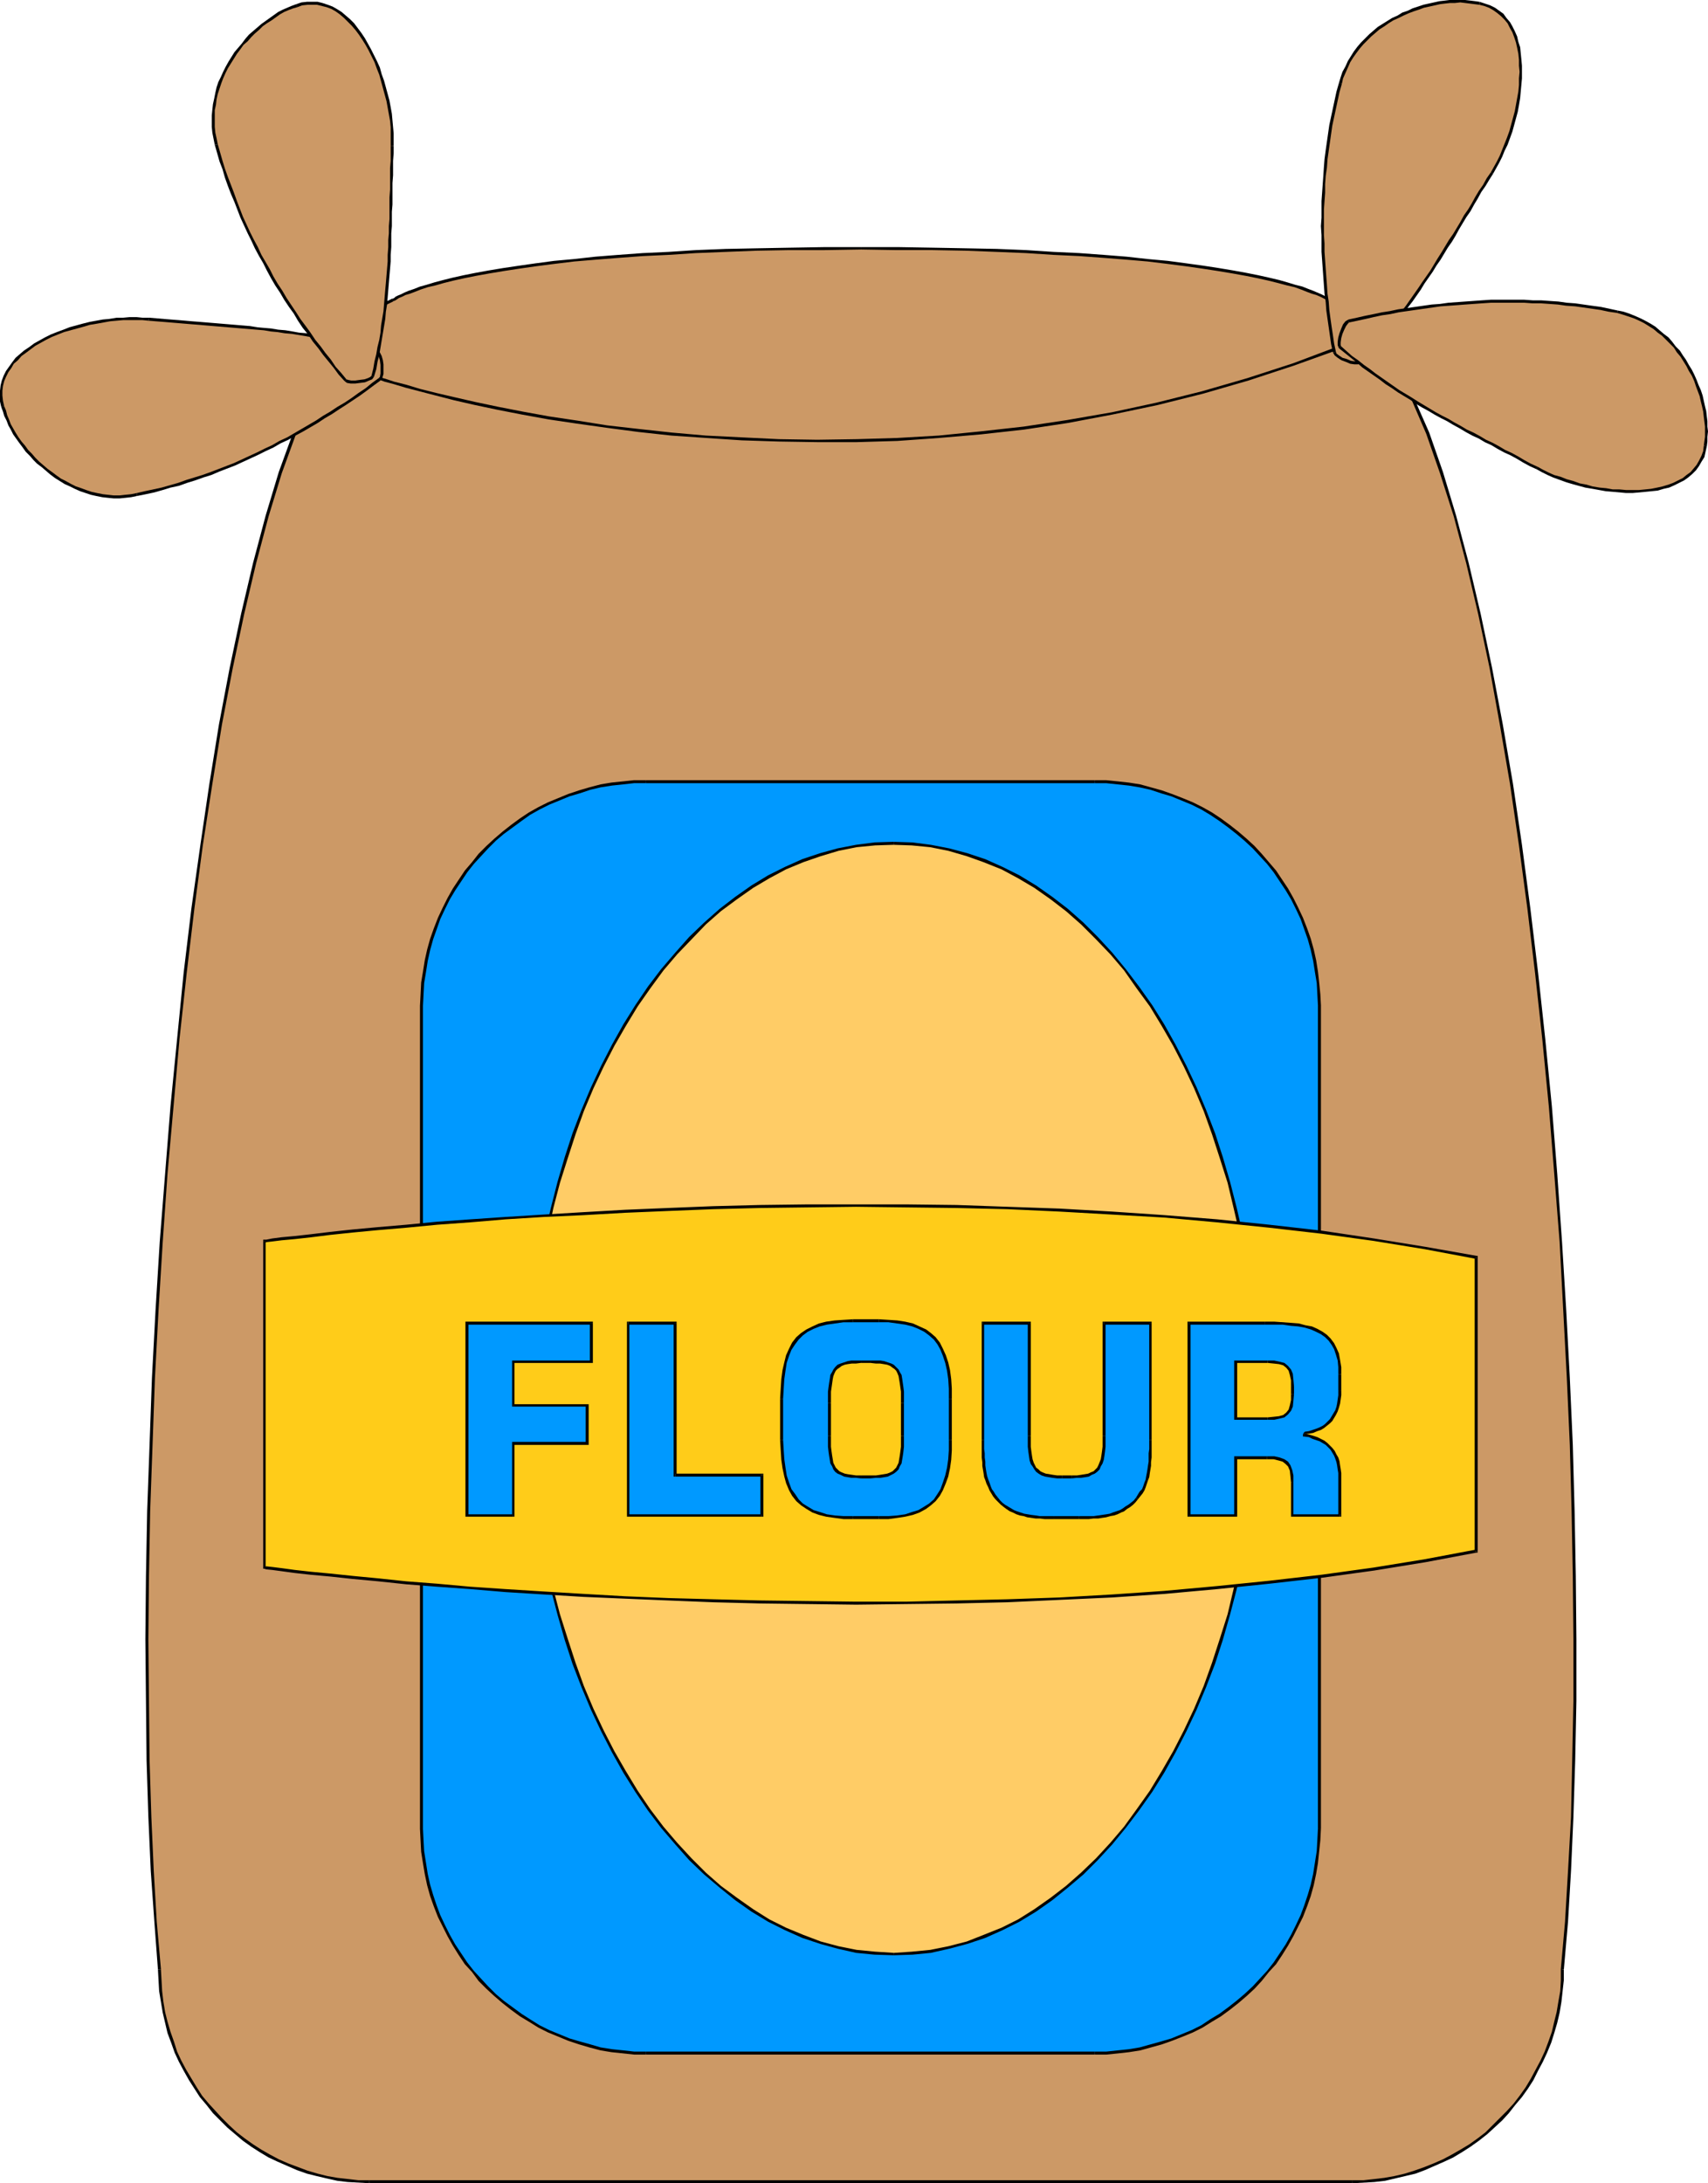 <?xml version="1.0" encoding="UTF-8" standalone="no"?>
<svg
   version="1.0"
   width="122.062mm"
   height="156.011mm"
   id="svg125"
   sodipodi:docname="Flour 1.wmf"
   xmlns:inkscape="http://www.inkscape.org/namespaces/inkscape"
   xmlns:sodipodi="http://sodipodi.sourceforge.net/DTD/sodipodi-0.dtd"
   xmlns="http://www.w3.org/2000/svg"
   xmlns:svg="http://www.w3.org/2000/svg">
  <sodipodi:namedview
     id="namedview125"
     pagecolor="#ffffff"
     bordercolor="#000000"
     borderopacity="0.25"
     inkscape:showpageshadow="2"
     inkscape:pageopacity="0.0"
     inkscape:pagecheckerboard="0"
     inkscape:deskcolor="#d1d1d1"
     inkscape:document-units="mm" />
  <defs
     id="defs1">
    <pattern
       id="WMFhbasepattern"
       patternUnits="userSpaceOnUse"
       width="6"
       height="6"
       x="0"
       y="0" />
  </defs>
  <path
     style="fill:#cc9966;fill-opacity:1;fill-rule:evenodd;stroke:none"
     d="m 365.352,589.161 h 2.909 l 2.909,-0.162 2.747,-0.485 2.909,-0.485 2.747,-0.646 2.585,-0.808 2.585,-0.808 2.585,-1.131 2.585,-1.131 2.424,-1.131 2.424,-1.454 2.262,-1.454 2.262,-1.616 2.101,-1.778 2.101,-1.778 1.939,-1.939 1.777,-1.939 1.939,-2.101 1.616,-2.101 1.616,-2.262 1.454,-2.424 1.293,-2.424 1.293,-2.424 1.131,-2.424 0.97,-2.747 0.97,-2.585 0.646,-2.747 0.646,-2.747 0.646,-2.747 0.323,-2.909 0.162,-2.909 0.162,-2.909 0.97,-12.927 0.97,-13.735 0.646,-14.543 0.485,-15.351 0.162,-15.998 0.162,-16.644 -0.162,-17.129 -0.323,-17.452 -0.646,-17.937 -0.646,-18.098 -0.97,-18.26 -1.131,-18.421 -1.454,-18.421 -1.454,-18.26 -1.777,-18.098 -1.777,-17.775 -2.101,-17.613 -2.424,-17.129 -2.424,-16.482 -2.585,-15.998 -2.909,-15.351 -3.07,-14.543 -3.232,-13.735 -3.393,-12.766 -3.555,-11.635 -3.878,-10.665 -4.04,-9.372 -4.04,-8.241 -4.363,-6.787 -4.524,-5.494 -4.686,-3.717 -4.848,-2.262 V 80.957 h -0.162 l -0.323,-0.162 -0.485,-0.323 -0.646,-0.323 -0.646,-0.323 -1.131,-0.485 -1.131,-0.485 -1.293,-0.485 -1.616,-0.485 -1.939,-0.646 -1.939,-0.646 -2.424,-0.485 -2.585,-0.646 -2.909,-0.808 -3.232,-0.646 -3.555,-0.646 -3.878,-0.646 -4.201,-0.646 -4.686,-0.646 -4.848,-0.485 -5.494,-0.646 -5.656,-0.485 -6.14,-0.485 -6.625,-0.485 -6.948,-0.485 -7.433,-0.323 -7.918,-0.323 -8.403,-0.323 -8.887,-0.162 -9.534,-0.162 h -9.857 -9.857 l -9.534,0.162 -8.887,0.162 -8.241,0.323 -8.079,0.323 -7.433,0.323 -6.948,0.485 -6.625,0.485 -6.14,0.485 -5.656,0.485 -5.332,0.646 -5.009,0.485 -4.524,0.646 -4.201,0.646 -3.878,0.646 -3.555,0.646 -3.232,0.646 -2.909,0.808 -2.747,0.646 -2.262,0.485 -2.101,0.646 -1.939,0.646 -1.454,0.485 -1.454,0.485 -1.131,0.485 -0.97,0.485 -0.808,0.323 -0.646,0.323 -0.323,0.323 -0.323,0.162 h -0.162 l -0.162,0.162 -4.848,2.262 -4.686,3.717 -4.524,5.494 -4.363,6.787 -4.04,8.241 -4.04,9.372 -3.717,10.665 -3.717,11.635 -3.393,12.766 -3.232,13.735 -3.07,14.543 -2.747,15.351 -2.747,15.998 -2.424,16.482 -2.262,17.129 -2.101,17.613 -1.939,17.775 -1.777,18.098 -1.454,18.26 -1.293,18.421 -1.131,18.421 -0.97,18.26 -0.808,18.098 -0.485,17.937 -0.323,17.452 -0.162,17.129 v 16.644 l 0.323,15.998 0.485,15.351 0.646,14.543 0.808,13.735 1.131,12.927 v 2.909 l 0.323,2.909 0.323,2.909 0.485,2.747 0.646,2.747 0.646,2.747 0.97,2.585 0.97,2.747 1.131,2.424 1.293,2.424 1.454,2.424 1.454,2.424 1.454,2.262 1.777,2.101 1.777,2.101 1.939,1.939 1.939,1.939 1.939,1.778 2.101,1.778 2.262,1.616 2.424,1.454 2.262,1.454 2.424,1.131 2.585,1.131 2.585,1.131 2.585,0.808 2.747,0.808 2.747,0.646 2.747,0.485 2.747,0.485 2.909,0.162 h 2.909 z"
     id="path1" />
  <path
     style="fill:#000000;fill-opacity:1;fill-rule:evenodd;stroke:none"
     d="m 421.585,531.796 v 0.162 2.909 l -0.162,2.909 -0.485,2.747 -0.485,2.909 -0.646,2.585 -0.646,2.747 -0.97,2.747 -0.97,2.585 -1.131,2.424 -1.293,2.424 -1.293,2.424 -1.454,2.424 -1.616,2.262 -1.616,2.101 -1.777,1.939 -1.939,1.939 -1.939,1.939 -1.939,1.939 -2.101,1.616 -2.262,1.616 -2.424,1.454 -2.262,1.293 -2.424,1.293 -2.585,1.131 -2.424,0.97 -2.747,0.97 -2.585,0.808 -2.747,0.646 -2.747,0.485 -2.747,0.323 -2.909,0.323 h -2.909 v 0.808 l 2.909,-0.162 2.909,-0.162 2.909,-0.323 2.747,-0.646 2.747,-0.646 2.747,-0.646 2.585,-0.97 2.585,-1.131 2.585,-1.131 2.424,-1.131 2.424,-1.454 2.262,-1.454 2.262,-1.616 2.262,-1.778 1.939,-1.778 2.101,-1.939 1.777,-1.939 1.777,-2.262 1.777,-2.101 1.616,-2.262 1.454,-2.262 1.293,-2.585 1.293,-2.424 1.131,-2.424 1.131,-2.747 0.808,-2.585 0.808,-2.747 0.646,-2.747 0.485,-2.909 0.323,-2.909 0.323,-2.909 v -2.909 0 l -0.808,-0.162 v 0.162 0 z"
     id="path2" />
  <path
     style="fill:#000000;fill-opacity:1;fill-rule:evenodd;stroke:none"
     d="m 358.888,81.28 v 0.162 l 4.848,2.262 4.524,3.717 4.524,5.333 4.363,6.787 4.04,8.241 4.04,9.372 3.717,10.665 3.717,11.635 3.393,12.766 3.232,13.735 3.07,14.543 2.747,15.19 2.747,15.998 2.424,16.644 2.262,16.967 2.101,17.613 1.939,17.775 1.777,18.26 1.454,18.098 1.454,18.421 0.97,18.421 0.97,18.26 0.808,18.098 0.485,17.937 0.323,17.452 0.162,17.129 v 16.644 l -0.323,15.998 -0.323,15.351 -0.808,14.543 -0.808,13.735 -1.131,12.766 0.808,0.162 1.131,-12.927 0.808,-13.735 0.646,-14.543 0.485,-15.351 0.323,-15.998 v -16.644 l -0.162,-17.129 -0.323,-17.452 -0.485,-17.937 -0.808,-18.098 -0.97,-18.26 -1.131,-18.421 -1.293,-18.421 -1.454,-18.26 -1.777,-18.098 -1.939,-17.937 -2.101,-17.452 -2.262,-17.129 -2.424,-16.482 -2.747,-15.998 -2.909,-15.351 -3.07,-14.543 -3.232,-13.735 -3.393,-12.766 -3.555,-11.796 -3.717,-10.665 -4.201,-9.534 -4.04,-8.08 -4.363,-6.787 -4.524,-5.494 -4.686,-3.878 -5.009,-2.424 v 0.162 l -0.323,0.485 v 0.162 0 z"
     id="path3" />
  <path
     style="fill:#000000;fill-opacity:1;fill-rule:evenodd;stroke:none"
     d="m 232.526,67.383 v 0 l 9.857,0.162 h 9.534 l 8.887,0.162 8.403,0.323 7.918,0.323 7.433,0.485 6.948,0.323 6.625,0.485 6.14,0.485 5.656,0.485 5.332,0.646 5.009,0.646 4.524,0.646 4.201,0.646 3.878,0.646 3.555,0.646 3.232,0.646 2.909,0.646 2.585,0.646 2.424,0.646 2.101,0.485 1.777,0.646 1.616,0.646 1.293,0.485 1.131,0.323 1.131,0.485 0.646,0.323 0.646,0.323 0.485,0.323 0.323,0.162 v 0 h 0.162 l 0.323,-0.485 v -0.162 h -0.162 l -0.323,-0.162 -0.485,-0.323 -0.646,-0.323 -0.646,-0.323 -1.131,-0.485 -1.131,-0.485 -1.293,-0.485 -1.616,-0.646 -1.939,-0.485 -2.101,-0.646 -2.262,-0.646 -2.747,-0.646 -2.909,-0.646 -3.232,-0.646 -3.555,-0.646 -3.878,-0.646 -4.201,-0.646 -4.686,-0.646 -4.848,-0.646 -5.332,-0.485 -5.817,-0.646 -6.14,-0.485 -6.625,-0.485 -6.948,-0.323 -7.433,-0.485 -7.918,-0.323 -8.403,-0.162 -8.887,-0.162 -9.534,-0.162 h -9.857 v 0 z"
     id="path4" />
  <path
     style="fill:#000000;fill-opacity:1;fill-rule:evenodd;stroke:none"
     d="m 106.164,81.442 0.162,-0.162 v 0 h 0.162 l 0.323,-0.162 0.485,-0.323 0.485,-0.323 0.808,-0.323 0.97,-0.485 1.131,-0.323 1.293,-0.485 1.616,-0.646 1.939,-0.646 2.101,-0.485 2.262,-0.646 2.585,-0.646 2.909,-0.646 3.232,-0.646 3.555,-0.646 3.878,-0.646 4.201,-0.646 4.524,-0.646 5.009,-0.646 5.332,-0.646 5.817,-0.485 6.14,-0.485 6.464,-0.485 6.948,-0.323 7.433,-0.485 8.079,-0.323 8.241,-0.323 8.887,-0.162 h 9.534 l 9.857,-0.162 v -0.646 h -9.857 l -9.534,0.162 -8.887,0.162 -8.241,0.162 -8.079,0.323 -7.433,0.485 -6.948,0.323 -6.625,0.485 -6.14,0.485 -5.817,0.646 -5.332,0.485 -4.848,0.646 -4.524,0.646 -4.363,0.646 -3.878,0.646 -3.555,0.646 -3.232,0.646 -2.909,0.646 -2.585,0.646 -2.424,0.646 -2.101,0.646 -1.777,0.485 -1.616,0.646 -1.454,0.485 -1.131,0.485 -0.97,0.485 -0.808,0.323 -0.646,0.323 -0.323,0.323 -0.323,0.162 h -0.323 v 0.162 l 0.162,-0.162 0.162,0.808 v 0 l 0.162,-0.162 z"
     id="path5" />
  <path
     style="fill:#000000;fill-opacity:1;fill-rule:evenodd;stroke:none"
     d="m 43.467,531.958 v -0.162 l -1.131,-12.766 -0.808,-13.735 -0.646,-14.543 -0.485,-15.351 -0.162,-15.998 -0.162,-16.644 0.162,-17.129 0.323,-17.452 0.646,-17.937 0.646,-18.098 0.97,-18.26 1.131,-18.421 1.293,-18.421 1.616,-18.098 1.616,-18.26 1.939,-17.775 2.101,-17.613 2.262,-16.967 2.585,-16.644 2.585,-15.998 2.909,-15.19 3.07,-14.543 3.232,-13.735 3.393,-12.766 3.555,-11.635 3.878,-10.665 3.878,-9.372 4.04,-8.241 4.363,-6.787 4.524,-5.333 4.686,-3.717 4.686,-2.262 -0.162,-0.808 -5.009,2.424 -4.686,3.878 -4.686,5.494 -4.363,6.787 -4.04,8.08 -4.04,9.534 -3.878,10.665 -3.555,11.796 -3.393,12.766 -3.232,13.735 -3.07,14.543 -2.909,15.351 -2.585,15.998 -2.424,16.482 -2.424,17.129 -2.101,17.452 -1.777,17.937 -1.777,18.098 -1.454,18.26 -1.454,18.421 -1.131,18.421 -0.97,18.26 -0.646,18.098 -0.646,17.937 -0.323,17.452 -0.162,17.129 0.162,16.644 0.162,15.998 0.485,15.351 0.646,14.543 0.97,13.735 0.97,12.927 v 0 h 0.808 v 0 -0.162 z"
     id="path6" />
  <path
     style="fill:#000000;fill-opacity:1;fill-rule:evenodd;stroke:none"
     d="m 99.7,588.838 v 0 h -2.909 l -2.747,-0.323 -2.909,-0.323 -2.747,-0.485 -2.585,-0.646 -2.747,-0.808 -2.585,-0.97 -2.585,-0.97 -2.585,-1.131 -2.424,-1.293 -2.262,-1.293 -2.262,-1.454 -2.262,-1.616 -2.101,-1.616 -2.101,-1.939 -1.939,-1.939 -1.777,-1.939 -1.777,-1.939 -1.777,-2.101 -1.454,-2.262 -1.454,-2.424 -1.454,-2.424 -1.293,-2.424 -1.131,-2.424 -0.808,-2.585 -0.97,-2.747 -0.808,-2.747 -0.646,-2.585 -0.485,-2.909 -0.323,-2.747 -0.162,-2.909 -0.162,-2.909 h -0.808 l 0.162,2.909 0.162,2.909 0.485,2.909 0.485,2.909 0.646,2.747 0.646,2.747 0.97,2.585 0.97,2.747 1.131,2.424 1.293,2.424 1.454,2.585 1.454,2.262 1.454,2.262 1.777,2.101 1.777,2.262 1.939,1.939 1.939,1.939 2.101,1.778 2.101,1.778 2.262,1.616 2.262,1.454 2.424,1.454 2.424,1.131 2.585,1.131 2.585,1.131 2.747,0.97 2.585,0.646 2.747,0.646 2.909,0.646 2.747,0.323 2.909,0.162 2.909,0.162 v 0 z"
     id="path7" />
  <path
     style="fill:#000000;fill-opacity:1;fill-rule:evenodd;stroke:none"
     d="m 365.352,588.838 v 0 H 99.7 v 0.808 H 365.352 v 0 z"
     id="path8" />
  <path
     style="fill:#0099ff;fill-opacity:1;fill-rule:evenodd;stroke:none"
     d="m 295.707,554.581 3.07,-0.162 3.07,-0.162 3.07,-0.485 2.909,-0.485 3.07,-0.646 2.747,-0.808 2.909,-0.97 2.747,-1.131 2.747,-1.131 2.585,-1.293 2.424,-1.616 2.585,-1.454 2.262,-1.778 2.424,-1.778 2.101,-1.939 2.101,-1.939 2.101,-2.101 1.777,-2.262 1.939,-2.262 1.616,-2.424 1.616,-2.424 1.454,-2.585 1.293,-2.585 1.293,-2.585 0.97,-2.747 0.97,-2.909 0.808,-2.909 0.646,-2.909 0.646,-2.909 0.323,-3.07 0.323,-3.07 v -3.232 -222.188 -3.07 l -0.323,-3.07 -0.323,-3.07 -0.646,-2.909 -0.646,-2.909 -0.808,-2.909 -0.97,-2.909 -0.97,-2.747 -1.293,-2.747 -1.293,-2.585 -1.454,-2.424 -1.616,-2.424 -1.616,-2.424 -1.939,-2.424 -1.777,-2.101 -2.101,-2.101 -2.101,-2.101 -2.101,-1.778 -2.424,-1.778 -2.262,-1.778 -2.585,-1.616 -2.424,-1.454 -2.585,-1.293 -2.747,-1.131 -2.747,-1.131 -2.909,-0.97 -2.747,-0.808 -3.07,-0.646 -2.909,-0.485 -3.07,-0.485 -3.07,-0.162 -3.07,-0.162 H 174.516 l -3.232,0.162 -3.07,0.162 -2.909,0.485 -3.07,0.485 -2.909,0.646 -2.909,0.808 -2.747,0.97 -2.747,1.131 -2.747,1.131 -2.585,1.293 -2.585,1.454 -2.424,1.616 -2.424,1.778 -2.262,1.778 -2.101,1.778 -2.101,2.101 -2.101,2.101 -1.777,2.101 -1.939,2.424 -1.616,2.424 -1.616,2.424 -1.454,2.424 -1.293,2.585 -1.293,2.747 -0.97,2.747 -0.97,2.909 -0.808,2.909 -0.808,2.909 -0.485,2.909 -0.323,3.07 -0.323,3.07 v 3.07 222.188 3.232 l 0.323,3.07 0.323,3.07 0.485,2.909 0.808,2.909 0.808,2.909 0.97,2.909 0.97,2.747 1.293,2.585 1.293,2.585 1.454,2.585 1.616,2.424 1.616,2.424 1.939,2.262 1.777,2.262 2.101,2.101 2.101,1.939 2.101,1.939 2.262,1.778 2.424,1.778 2.424,1.454 2.585,1.616 2.585,1.293 2.747,1.131 2.747,1.131 2.747,0.97 2.909,0.808 2.909,0.646 3.07,0.485 2.909,0.485 3.07,0.162 3.232,0.162 z"
     id="path9" />
  <path
     style="fill:#000000;fill-opacity:1;fill-rule:evenodd;stroke:none"
     d="m 355.98,493.822 v 0 l -0.162,3.232 -0.162,2.909 -0.485,3.07 -0.485,3.07 -0.646,2.909 -0.808,2.747 -0.97,2.909 -0.97,2.585 -1.293,2.747 -1.293,2.585 -1.454,2.585 -1.616,2.424 -1.616,2.424 -1.777,2.262 -1.939,2.101 -1.939,2.101 -2.262,2.101 -2.101,1.778 -2.262,1.778 -2.424,1.778 -2.424,1.454 -2.424,1.616 -2.585,1.293 -2.747,1.131 -2.747,1.131 -2.747,0.808 -2.909,0.808 -2.909,0.808 -2.909,0.485 -3.07,0.323 -3.07,0.323 h -3.07 v 0.808 h 3.07 l 3.232,-0.323 2.909,-0.323 3.07,-0.485 2.909,-0.808 2.909,-0.808 2.747,-0.97 2.909,-1.131 2.747,-1.131 2.585,-1.293 2.585,-1.616 2.424,-1.454 2.424,-1.778 2.262,-1.778 2.262,-1.939 2.101,-1.939 1.939,-2.101 1.939,-2.424 1.939,-2.101 1.616,-2.424 1.616,-2.585 1.454,-2.585 1.293,-2.585 1.293,-2.585 1.131,-2.909 0.97,-2.747 0.808,-2.909 0.646,-3.07 0.485,-2.909 0.323,-3.07 0.323,-3.07 0.162,-3.232 v 0 z"
     id="path10" />
  <path
     style="fill:#000000;fill-opacity:1;fill-rule:evenodd;stroke:none"
     d="m 355.98,271.635 v 0 222.188 h 0.808 v -222.188 0 z"
     id="path11" />
  <path
     style="fill:#000000;fill-opacity:1;fill-rule:evenodd;stroke:none"
     d="m 295.707,211.523 v 0 h 3.07 l 3.07,0.323 3.07,0.323 2.909,0.485 2.909,0.646 2.909,0.97 2.747,0.808 2.747,1.131 2.747,1.131 2.585,1.293 2.424,1.454 2.424,1.616 2.424,1.778 2.262,1.778 2.101,1.778 2.262,2.101 1.939,2.101 1.939,2.101 1.777,2.262 1.616,2.424 1.616,2.424 1.454,2.424 1.293,2.585 1.293,2.747 0.97,2.747 0.97,2.747 0.808,2.909 0.646,2.909 0.485,3.07 0.485,2.909 0.162,3.07 0.162,3.07 h 0.808 l -0.162,-3.07 -0.323,-3.232 -0.323,-2.909 -0.485,-3.07 -0.646,-2.909 -0.808,-2.909 -0.97,-2.747 -1.131,-2.909 -1.293,-2.747 -1.293,-2.585 -1.454,-2.585 -1.616,-2.424 -1.616,-2.424 -1.939,-2.262 -1.939,-2.262 -1.939,-2.101 -2.101,-1.939 -2.262,-1.939 -2.262,-1.778 -2.424,-1.778 -2.424,-1.616 -2.585,-1.454 -2.585,-1.293 -2.747,-1.131 -2.909,-1.131 -2.747,-0.97 -2.909,-0.808 -2.909,-0.808 -3.07,-0.485 -2.909,-0.323 -3.232,-0.323 h -3.07 v 0 z"
     id="path12" />
  <path
     style="fill:#000000;fill-opacity:1;fill-rule:evenodd;stroke:none"
     d="m 174.516,211.523 v 0 h 121.191 v -0.808 H 174.516 v 0 z"
     id="path13" />
  <path
     style="fill:#000000;fill-opacity:1;fill-rule:evenodd;stroke:none"
     d="m 114.243,271.635 v 0 l 0.162,-3.07 0.162,-3.07 0.485,-2.909 0.485,-3.07 0.646,-2.909 0.808,-2.909 0.97,-2.747 0.97,-2.747 1.293,-2.747 1.293,-2.585 1.454,-2.424 1.616,-2.424 1.616,-2.424 1.777,-2.262 1.939,-2.101 1.939,-2.101 2.101,-2.101 2.101,-1.778 2.424,-1.778 2.424,-1.778 2.262,-1.616 2.585,-1.454 2.585,-1.293 2.747,-1.131 2.747,-1.131 2.747,-0.808 2.909,-0.97 2.747,-0.646 3.07,-0.485 3.07,-0.323 2.909,-0.323 h 3.232 v -0.808 h -3.232 l -3.07,0.323 -3.07,0.323 -2.909,0.485 -3.07,0.808 -2.747,0.808 -2.909,0.97 -2.747,1.131 -2.747,1.131 -2.585,1.293 -2.585,1.454 -2.424,1.616 -2.424,1.778 -2.262,1.778 -2.262,1.939 -2.101,1.939 -2.101,2.101 -1.777,2.262 -1.939,2.262 -1.616,2.424 -1.616,2.424 -1.454,2.585 -1.293,2.585 -1.293,2.747 -1.131,2.909 -0.97,2.747 -0.808,2.909 -0.646,2.909 -0.485,3.07 -0.485,2.909 -0.162,3.232 -0.162,3.07 v 0 z"
     id="path14" />
  <path
     style="fill:#000000;fill-opacity:1;fill-rule:evenodd;stroke:none"
     d="m 114.243,493.822 v 0 -222.188 h -0.808 v 222.188 0 z"
     id="path15" />
  <path
     style="fill:#000000;fill-opacity:1;fill-rule:evenodd;stroke:none"
     d="m 174.516,554.096 v 0 h -3.232 l -2.909,-0.323 -3.07,-0.323 -3.07,-0.485 -2.747,-0.808 -2.909,-0.808 -2.747,-0.808 -2.747,-1.131 -2.747,-1.131 -2.585,-1.293 -2.585,-1.616 -2.262,-1.454 -2.424,-1.778 -2.424,-1.778 -2.101,-1.778 -2.101,-2.101 -1.939,-2.101 -1.939,-2.101 -1.777,-2.262 -1.616,-2.424 -1.616,-2.424 -1.454,-2.585 -1.293,-2.585 -1.293,-2.747 -0.97,-2.585 -0.97,-2.909 -0.808,-2.747 -0.646,-2.909 -0.485,-3.07 -0.485,-3.07 -0.162,-2.909 -0.162,-3.232 h -0.808 l 0.162,3.232 0.162,3.07 0.485,3.07 0.485,2.909 0.646,3.07 0.808,2.909 0.97,2.747 1.131,2.909 1.293,2.585 1.293,2.585 1.454,2.585 1.616,2.585 1.616,2.424 1.939,2.101 1.777,2.424 2.101,2.101 2.101,1.939 2.262,1.939 2.262,1.778 2.424,1.778 2.424,1.454 2.585,1.616 2.585,1.293 2.747,1.131 2.747,1.131 2.909,0.97 2.747,0.808 3.07,0.808 2.909,0.485 3.07,0.323 3.07,0.323 h 3.232 v 0 z"
     id="path16" />
  <path
     style="fill:#000000;fill-opacity:1;fill-rule:evenodd;stroke:none"
     d="m 295.707,554.096 v 0 H 174.516 v 0.808 h 121.191 v 0 z"
     id="path17" />
  <path
     style="fill:#ffcc66;fill-opacity:1;fill-rule:evenodd;stroke:none"
     d="m 241.413,527.757 5.009,-0.162 5.009,-0.646 4.848,-0.97 4.848,-1.293 4.686,-1.616 4.848,-2.101 4.524,-2.262 4.363,-2.747 4.363,-3.07 4.201,-3.232 4.201,-3.555 4.04,-4.04 3.717,-4.201 3.717,-4.363 3.555,-4.686 3.555,-5.009 3.232,-5.171 3.07,-5.494 2.909,-5.656 2.747,-5.817 2.585,-6.14 2.424,-6.302 2.101,-6.464 1.939,-6.625 1.777,-6.787 1.454,-6.948 1.454,-7.11 1.131,-7.272 0.808,-7.433 0.646,-7.595 0.323,-7.595 0.162,-7.756 -0.162,-7.595 -0.323,-7.756 -0.646,-7.433 -0.808,-7.433 -1.131,-7.11 -1.454,-7.272 -1.454,-6.948 -1.777,-6.787 -1.939,-6.625 -2.101,-6.464 -2.424,-6.302 -2.585,-6.14 -2.747,-5.817 -2.909,-5.656 -3.07,-5.494 -3.232,-5.171 -3.555,-5.009 -3.555,-4.686 -3.717,-4.363 -3.717,-4.201 -4.04,-4.04 -4.201,-3.555 -4.201,-3.232 -4.363,-3.07 -4.363,-2.585 -4.524,-2.424 -4.848,-2.101 -4.686,-1.616 -4.848,-1.293 -4.848,-0.97 -5.009,-0.485 -5.009,-0.323 -5.171,0.323 -4.848,0.485 -5.009,0.97 -4.848,1.293 -4.686,1.616 -4.686,2.101 -4.524,2.424 -4.524,2.585 -4.363,3.07 -4.201,3.232 -4.04,3.555 -4.04,4.04 -3.878,4.201 -3.717,4.363 -3.555,4.686 -3.393,5.009 -3.232,5.171 -3.07,5.494 -2.909,5.656 -2.747,5.817 -2.585,6.14 -2.424,6.302 -2.101,6.464 -1.939,6.625 -1.777,6.787 -1.454,6.948 -1.454,7.272 -1.131,7.11 -0.808,7.433 -0.646,7.433 -0.323,7.756 -0.162,7.595 0.162,7.756 0.323,7.595 0.646,7.595 0.808,7.433 1.131,7.272 1.454,7.11 1.454,6.948 1.777,6.787 1.939,6.625 2.101,6.464 2.424,6.302 2.585,6.14 2.747,5.817 2.909,5.656 3.07,5.494 3.232,5.171 3.393,5.009 3.555,4.686 3.717,4.363 3.878,4.201 4.04,4.04 4.04,3.555 4.201,3.232 4.363,3.07 4.524,2.747 4.524,2.262 4.686,2.101 4.686,1.616 4.848,1.293 5.009,0.97 4.848,0.646 z"
     id="path18" />
  <path
     style="fill:#000000;fill-opacity:1;fill-rule:evenodd;stroke:none"
     d="m 339.174,377.638 v 0 7.756 l -0.485,7.595 -0.646,7.433 -0.808,7.433 -1.131,7.272 -1.293,7.11 -1.616,6.948 -1.616,6.787 -2.101,6.625 -2.101,6.464 -2.262,6.302 -2.585,6.14 -2.747,5.817 -2.909,5.656 -3.07,5.332 -3.232,5.333 -3.555,5.009 -3.393,4.686 -3.717,4.363 -3.878,4.201 -4.04,3.878 -4.04,3.555 -4.201,3.232 -4.363,3.07 -4.363,2.747 -4.524,2.262 -4.848,1.939 -4.524,1.778 -5.009,1.293 -4.848,0.97 -5.009,0.485 -4.848,0.323 v 0.646 l 5.009,-0.162 5.009,-0.485 5.009,-1.131 4.848,-1.293 4.848,-1.616 4.686,-2.101 4.524,-2.262 4.524,-2.747 4.363,-3.07 4.201,-3.393 4.201,-3.555 3.878,-3.878 3.878,-4.201 3.717,-4.525 3.555,-4.686 3.555,-5.009 3.232,-5.171 3.07,-5.494 2.909,-5.656 2.747,-5.817 2.585,-6.14 2.424,-6.302 2.101,-6.464 1.939,-6.787 1.777,-6.787 1.616,-6.948 1.293,-7.11 1.131,-7.272 0.808,-7.433 0.646,-7.595 0.323,-7.595 0.162,-7.756 v 0 z"
     id="path19" />
  <path
     style="fill:#000000;fill-opacity:1;fill-rule:evenodd;stroke:none"
     d="m 241.413,228.167 v 0 l 4.848,0.162 5.009,0.485 4.848,0.97 5.009,1.454 4.524,1.616 4.848,1.939 4.524,2.424 4.363,2.585 4.363,3.07 4.201,3.232 4.04,3.555 4.04,4.04 3.878,4.04 3.717,4.363 3.393,4.848 3.555,4.848 3.232,5.333 3.07,5.333 2.909,5.656 2.747,5.817 2.585,6.14 2.262,6.302 2.101,6.464 2.101,6.625 1.616,6.787 1.616,6.948 1.293,7.11 1.131,7.272 0.808,7.272 0.646,7.433 0.485,7.756 v 7.595 h 0.808 l -0.162,-7.595 -0.323,-7.756 -0.646,-7.433 -0.808,-7.433 -1.131,-7.272 -1.293,-7.11 -1.616,-6.948 -1.777,-6.948 -1.939,-6.625 -2.101,-6.464 -2.424,-6.302 -2.585,-6.14 -2.747,-5.817 -2.909,-5.656 -3.07,-5.494 -3.232,-5.171 -3.555,-5.009 -3.555,-4.686 -3.717,-4.525 -3.878,-4.201 -3.878,-3.878 -4.201,-3.717 -4.201,-3.232 -4.363,-3.07 -4.524,-2.747 -4.524,-2.262 -4.686,-2.101 -4.848,-1.616 -4.848,-1.293 -5.009,-0.97 -5.009,-0.646 -5.009,-0.162 v 0 z"
     id="path20" />
  <path
     style="fill:#000000;fill-opacity:1;fill-rule:evenodd;stroke:none"
     d="m 143.652,377.638 v 0 -7.595 l 0.485,-7.756 0.646,-7.433 0.808,-7.272 1.131,-7.272 1.293,-7.11 1.454,-6.948 1.777,-6.787 2.101,-6.625 2.101,-6.464 2.262,-6.302 2.585,-6.14 2.747,-5.817 2.909,-5.656 3.07,-5.333 3.232,-5.333 3.393,-4.848 3.555,-4.848 3.717,-4.363 3.878,-4.04 3.878,-4.04 4.04,-3.555 4.363,-3.232 4.363,-3.07 4.363,-2.585 4.524,-2.424 4.686,-1.939 4.686,-1.616 4.848,-1.454 4.848,-0.97 5.009,-0.485 5.009,-0.162 v -0.808 l -5.171,0.162 -5.009,0.646 -5.009,0.97 -4.686,1.293 -4.848,1.616 -4.686,2.101 -4.524,2.262 -4.524,2.747 -4.363,3.07 -4.201,3.232 -4.201,3.717 -4.04,3.878 -3.717,4.201 -3.878,4.525 -3.555,4.686 -3.393,5.009 -3.232,5.171 -3.07,5.494 -2.909,5.656 -2.747,5.817 -2.585,6.14 -2.424,6.302 -2.101,6.464 -1.939,6.625 -1.777,6.948 -1.616,6.948 -1.293,7.11 -1.131,7.272 -0.808,7.433 -0.646,7.433 -0.485,7.756 v 7.595 0 z"
     id="path21" />
  <path
     style="fill:#000000;fill-opacity:1;fill-rule:evenodd;stroke:none"
     d="m 241.413,527.433 v 0 l -5.009,-0.323 -5.009,-0.485 -4.848,-0.97 -4.848,-1.293 -4.686,-1.778 -4.686,-1.939 -4.524,-2.262 -4.363,-2.747 -4.363,-3.07 -4.363,-3.232 -4.04,-3.555 -3.878,-3.878 -3.878,-4.201 -3.717,-4.363 -3.555,-4.686 -3.393,-5.009 -3.232,-5.333 -3.07,-5.332 -2.909,-5.656 -2.747,-5.817 -2.585,-6.14 -2.262,-6.302 -2.101,-6.464 -2.101,-6.625 -1.777,-6.787 -1.454,-6.948 -1.293,-7.11 -1.131,-7.272 -0.808,-7.433 -0.646,-7.433 -0.485,-7.595 v -7.756 h -0.808 v 7.756 l 0.485,7.595 0.646,7.595 0.808,7.433 1.131,7.272 1.293,7.11 1.616,6.948 1.777,6.787 1.939,6.787 2.101,6.464 2.424,6.302 2.585,6.14 2.747,5.817 2.909,5.656 3.07,5.494 3.232,5.171 3.393,5.009 3.555,4.686 3.878,4.525 3.717,4.201 4.04,3.878 4.201,3.555 4.201,3.393 4.363,3.07 4.524,2.747 4.524,2.262 4.686,2.101 4.848,1.616 4.686,1.293 5.009,1.131 5.009,0.485 5.171,0.162 v 0 z"
     id="path22" />
  <path
     style="fill:#ffcc19;fill-opacity:1;fill-rule:evenodd;stroke:none"
     d="m 71.422,423.369 h 0.485 l 1.616,0.323 2.585,0.323 3.393,0.323 4.363,0.485 5.332,0.646 6.14,0.646 6.787,0.646 7.595,0.646 8.403,0.808 8.887,0.646 9.534,0.646 10.342,0.646 10.665,0.646 11.311,0.646 11.634,0.485 12.119,0.485 12.604,0.323 12.927,0.162 h 13.089 13.412 l 13.735,-0.162 13.735,-0.485 14.058,-0.485 14.22,-0.808 14.058,-0.97 14.22,-1.131 14.22,-1.454 14.22,-1.778 13.897,-1.939 13.897,-2.262 13.897,-2.424 v -79.503 l -13.897,-2.424 -13.897,-2.262 -13.897,-1.939 -14.22,-1.778 -14.22,-1.454 -14.22,-1.131 -14.058,-0.97 -14.22,-0.808 -14.058,-0.485 -13.735,-0.323 -13.735,-0.323 H 231.233 218.145 l -12.927,0.323 -12.604,0.323 -12.119,0.323 -11.634,0.646 -11.311,0.485 -10.665,0.646 -10.342,0.646 -9.534,0.646 -8.887,0.808 -8.403,0.646 -7.595,0.808 -6.787,0.646 -6.14,0.646 -5.332,0.485 -4.363,0.485 -3.393,0.485 -2.585,0.323 -1.616,0.162 h -0.485 z"
     id="path23" />
  <path
     style="fill:#000000;fill-opacity:1;fill-rule:evenodd;stroke:none"
     d="m 398.316,419.006 0.323,-0.485 -13.735,2.585 -13.897,2.262 -14.058,1.939 -14.058,1.616 -14.22,1.454 -14.22,1.293 -14.058,0.97 -14.22,0.808 -14.058,0.485 -13.735,0.323 -13.735,0.323 H 231.233 l -13.089,-0.162 -12.927,-0.162 -12.604,-0.323 -12.119,-0.323 -11.634,-0.485 -11.311,-0.646 -10.665,-0.646 -10.342,-0.646 -9.534,-0.646 -8.887,-0.808 -8.403,-0.646 -7.595,-0.808 -6.787,-0.646 -6.14,-0.646 -5.171,-0.485 -4.363,-0.485 -3.555,-0.485 -2.585,-0.323 -1.454,-0.162 h -0.646 v 0.646 l 0.485,0.162 1.616,0.162 2.424,0.323 3.555,0.485 4.363,0.485 5.332,0.485 5.979,0.646 6.948,0.646 7.595,0.808 8.241,0.646 9.049,0.646 9.534,0.808 10.342,0.646 10.665,0.646 11.311,0.485 11.634,0.485 12.119,0.485 12.604,0.323 12.927,0.162 13.089,0.162 13.412,-0.162 13.735,-0.162 13.735,-0.323 14.058,-0.646 14.22,-0.646 14.22,-0.97 14.22,-1.293 14.058,-1.454 14.22,-1.616 14.058,-1.939 13.897,-2.262 13.735,-2.585 0.323,-0.323 -0.323,0.323 h 0.323 v -0.323 z"
     id="path24" />
  <path
     style="fill:#000000;fill-opacity:1;fill-rule:evenodd;stroke:none"
     d="m 398.639,339.988 -0.323,-0.485 v 79.503 h 0.808 v -79.503 l -0.323,-0.323 0.323,0.323 v -0.323 h -0.323 z"
     id="path25" />
  <path
     style="fill:#000000;fill-opacity:1;fill-rule:evenodd;stroke:none"
     d="m 71.745,335.14 -0.323,0.485 0.646,-0.162 1.454,-0.162 2.585,-0.323 3.555,-0.323 4.363,-0.485 5.171,-0.646 6.14,-0.646 6.787,-0.646 7.595,-0.646 8.403,-0.808 8.887,-0.646 9.534,-0.808 10.342,-0.646 10.665,-0.485 11.311,-0.646 11.634,-0.485 12.119,-0.485 12.604,-0.323 12.927,-0.162 13.089,-0.162 13.412,0.162 13.735,0.162 13.735,0.323 14.058,0.646 14.22,0.808 14.058,0.808 14.22,1.293 14.22,1.454 14.058,1.616 14.058,1.939 13.897,2.262 13.735,2.585 0.162,-0.808 -13.735,-2.424 -13.897,-2.262 -14.058,-2.101 -14.22,-1.616 -14.058,-1.454 -14.22,-1.131 -14.22,-0.97 -14.22,-0.808 -14.058,-0.485 -13.735,-0.485 -13.735,-0.162 H 231.233 218.145 l -12.927,0.162 -12.604,0.323 -12.119,0.485 -11.634,0.485 -11.311,0.646 -10.665,0.646 -10.342,0.646 -9.534,0.646 -9.049,0.646 -8.241,0.808 -7.595,0.646 -6.948,0.646 -5.979,0.646 -5.332,0.646 -4.363,0.485 -3.555,0.323 -2.424,0.323 -1.616,0.323 h -0.485 l -0.323,0.323 0.323,-0.323 h -0.323 v 0.323 z"
     id="path26" />
  <path
     style="fill:#000000;fill-opacity:1;fill-rule:evenodd;stroke:none"
     d="m 71.422,423.046 0.323,0.323 v -88.229 h -0.646 v 88.229 l 0.323,0.323 -0.323,-0.323 v 0.323 h 0.323 z"
     id="path27" />
  <path
     style="fill:#0099ff;fill-opacity:1;fill-rule:evenodd;stroke:none"
     d="m 138.643,367.781 v 11.796 h 19.875 v 10.342 h -19.875 v 19.391 h -12.604 v -52.032 h 33.772 v 10.503 z"
     id="path28" />
  <path
     style="fill:#000000;fill-opacity:1;fill-rule:evenodd;stroke:none"
     d="m 138.643,379.254 0.323,0.323 v -11.796 h -0.646 v 11.796 l 0.323,0.323 -0.323,-0.323 v 0.323 h 0.323 z"
     id="path29" />
  <path
     style="fill:#000000;fill-opacity:1;fill-rule:evenodd;stroke:none"
     d="m 159.003,379.578 -0.485,-0.323 h -19.875 v 0.646 h 19.875 l -0.323,-0.323 h 0.808 v -0.323 h -0.485 z"
     id="path30" />
  <path
     style="fill:#000000;fill-opacity:1;fill-rule:evenodd;stroke:none"
     d="m 158.518,390.243 0.485,-0.323 v -10.342 h -0.808 v 10.342 l 0.323,-0.485 v 0.808 h 0.485 v -0.323 z"
     id="path31" />
  <path
     style="fill:#000000;fill-opacity:1;fill-rule:evenodd;stroke:none"
     d="m 138.966,389.919 -0.323,0.323 h 19.875 v -0.808 h -19.875 l -0.323,0.485 0.323,-0.485 h -0.323 v 0.485 z"
     id="path32" />
  <path
     style="fill:#000000;fill-opacity:1;fill-rule:evenodd;stroke:none"
     d="m 138.643,409.633 0.323,-0.323 v -19.391 h -0.646 v 19.391 l 0.323,-0.323 v 0.646 h 0.323 v -0.323 z"
     id="path33" />
  <path
     style="fill:#000000;fill-opacity:1;fill-rule:evenodd;stroke:none"
     d="m 125.716,409.31 0.323,0.323 h 12.604 v -0.646 h -12.604 l 0.485,0.323 h -0.808 v 0.323 h 0.323 z"
     id="path34" />
  <path
     style="fill:#000000;fill-opacity:1;fill-rule:evenodd;stroke:none"
     d="m 126.039,356.955 -0.323,0.323 v 52.032 h 0.808 v -52.032 l -0.485,0.485 v -0.808 h -0.323 v 0.323 z"
     id="path35" />
  <path
     style="fill:#000000;fill-opacity:1;fill-rule:evenodd;stroke:none"
     d="m 160.134,357.278 -0.323,-0.323 h -33.772 v 0.808 h 33.772 l -0.485,-0.485 h 0.808 v -0.323 h -0.323 z"
     id="path36" />
  <path
     style="fill:#000000;fill-opacity:1;fill-rule:evenodd;stroke:none"
     d="m 159.811,368.105 0.323,-0.323 v -10.503 h -0.808 v 10.503 l 0.485,-0.323 v 0.646 h 0.323 v -0.323 z"
     id="path37" />
  <path
     style="fill:#000000;fill-opacity:1;fill-rule:evenodd;stroke:none"
     d="m 138.966,367.781 -0.323,0.323 h 21.168 v -0.646 h -21.168 l -0.323,0.323 0.323,-0.323 h -0.323 v 0.323 z"
     id="path38" />
  <path
     style="fill:#0099ff;fill-opacity:1;fill-rule:evenodd;stroke:none"
     d="m 169.668,409.31 v -52.032 h 12.765 v 41.044 h 23.269 v 10.988 z"
     id="path39" />
  <path
     style="fill:#000000;fill-opacity:1;fill-rule:evenodd;stroke:none"
     d="m 169.668,356.955 -0.323,0.323 v 52.032 h 0.646 v -52.032 l -0.323,0.485 v -0.808 h -0.323 v 0.323 z"
     id="path40" />
  <path
     style="fill:#000000;fill-opacity:1;fill-rule:evenodd;stroke:none"
     d="m 182.757,357.278 -0.323,-0.323 h -12.765 v 0.808 h 12.765 l -0.485,-0.485 h 0.808 v -0.323 h -0.323 z"
     id="path41" />
  <path
     style="fill:#000000;fill-opacity:1;fill-rule:evenodd;stroke:none"
     d="m 182.434,397.999 0.323,0.323 v -41.044 h -0.808 v 41.044 l 0.485,0.485 -0.485,-0.485 v 0.485 h 0.485 z"
     id="path42" />
  <path
     style="fill:#000000;fill-opacity:1;fill-rule:evenodd;stroke:none"
     d="m 206.187,398.322 -0.485,-0.323 h -23.269 v 0.808 h 23.269 l -0.323,-0.485 h 0.808 v -0.323 h -0.485 z"
     id="path43" />
  <path
     style="fill:#000000;fill-opacity:1;fill-rule:evenodd;stroke:none"
     d="m 205.702,409.633 0.485,-0.323 v -10.988 h -0.808 v 10.988 l 0.323,-0.323 v 0.646 h 0.485 v -0.323 z"
     id="path44" />
  <path
     style="fill:#000000;fill-opacity:1;fill-rule:evenodd;stroke:none"
     d="m 169.345,409.31 0.323,0.323 h 36.034 v -0.646 h -36.034 l 0.323,0.323 h -0.646 v 0.323 h 0.323 z"
     id="path45" />
  <path
     style="fill:#0099ff;fill-opacity:1;fill-rule:evenodd;stroke:none"
     d="m 237.374,409.957 h -6.948 l -2.585,-0.162 -2.424,-0.162 -2.101,-0.323 -1.939,-0.485 -1.777,-0.646 -1.616,-0.97 -1.454,-0.97 -1.131,-1.131 -1.131,-1.293 -0.808,-1.454 -0.808,-1.778 -0.485,-1.939 -0.485,-2.101 -0.323,-2.424 -0.162,-2.424 v -2.747 -11.15 -2.747 l 0.162,-2.585 0.323,-2.262 0.485,-2.262 0.485,-1.778 0.808,-1.778 0.808,-1.454 1.131,-1.454 1.131,-1.131 1.454,-0.97 1.616,-0.808 1.777,-0.646 1.939,-0.646 2.101,-0.323 2.424,-0.162 h 2.585 6.948 2.585 l 2.424,0.162 2.101,0.323 1.939,0.646 1.777,0.646 1.616,0.808 1.454,0.97 1.131,1.131 1.131,1.454 0.808,1.454 0.808,1.778 0.485,1.778 0.485,2.262 0.323,2.262 0.162,2.585 0.162,2.747 v 11.15 l -0.162,2.747 -0.162,2.424 -0.323,2.424 -0.485,2.101 -0.485,1.939 -0.808,1.778 -0.808,1.454 -1.131,1.293 -1.131,1.131 -1.454,0.97 -1.616,0.97 -1.777,0.646 -1.939,0.485 -2.101,0.323 -2.424,0.162 z"
     id="path46" />
  <path
     style="fill:#000000;fill-opacity:1;fill-rule:evenodd;stroke:none"
     d="m 230.425,410.28 v 0 h 6.948 v -0.808 h -6.948 v 0 z"
     id="path47" />
  <path
     style="fill:#000000;fill-opacity:1;fill-rule:evenodd;stroke:none"
     d="m 210.712,388.95 v 0 l 0.162,2.747 0.162,2.585 0.323,2.262 0.485,2.262 0.485,1.778 0.808,1.939 0.808,1.454 1.131,1.454 1.293,1.131 1.454,0.97 1.616,0.97 1.777,0.646 1.939,0.485 2.262,0.323 2.424,0.323 h 2.585 v -0.808 h -2.585 l -2.262,-0.162 -2.262,-0.323 -1.939,-0.646 -1.616,-0.485 -1.616,-0.97 -1.293,-0.808 -1.131,-1.131 -0.97,-1.454 -0.97,-1.293 -0.646,-1.778 -0.646,-1.939 -0.323,-2.101 -0.323,-2.262 -0.162,-2.424 -0.162,-2.747 v 0 z"
     id="path48" />
  <path
     style="fill:#000000;fill-opacity:1;fill-rule:evenodd;stroke:none"
     d="m 210.712,377.8 v 0 11.15 h 0.808 v -11.15 0 z"
     id="path49" />
  <path
     style="fill:#000000;fill-opacity:1;fill-rule:evenodd;stroke:none"
     d="m 230.425,356.308 v 0 l -2.585,0.162 -2.424,0.162 -2.262,0.323 -1.939,0.485 -1.777,0.808 -1.616,0.808 -1.454,0.97 -1.293,1.131 -1.131,1.454 -0.808,1.616 -0.808,1.778 -0.485,1.939 -0.485,2.101 -0.323,2.424 -0.162,2.585 -0.162,2.747 h 0.808 l 0.162,-2.747 0.162,-2.585 0.323,-2.262 0.323,-2.101 0.646,-1.939 0.646,-1.616 0.97,-1.454 0.97,-1.293 1.131,-1.131 1.293,-0.97 1.616,-0.808 1.616,-0.646 1.939,-0.485 2.262,-0.323 2.262,-0.323 h 2.585 v 0 z"
     id="path50" />
  <path
     style="fill:#000000;fill-opacity:1;fill-rule:evenodd;stroke:none"
     d="m 237.374,356.308 v 0 h -6.948 v 0.808 h 6.948 v 0 z"
     id="path51" />
  <path
     style="fill:#000000;fill-opacity:1;fill-rule:evenodd;stroke:none"
     d="m 257.087,377.8 v 0 -2.747 l -0.162,-2.585 -0.323,-2.424 -0.485,-2.101 -0.646,-1.939 -0.808,-1.778 -0.808,-1.616 -1.131,-1.454 -1.293,-1.131 -1.293,-0.97 -1.777,-0.808 -1.777,-0.808 -2.101,-0.485 -2.101,-0.323 -2.424,-0.162 -2.585,-0.162 v 0.808 h 2.585 l 2.262,0.323 2.262,0.323 1.939,0.485 1.616,0.646 1.616,0.808 1.293,0.97 1.293,1.131 0.97,1.293 0.808,1.454 0.646,1.616 0.646,1.939 0.485,2.101 0.323,2.262 0.162,2.585 v 2.747 0 z"
     id="path52" />
  <path
     style="fill:#000000;fill-opacity:1;fill-rule:evenodd;stroke:none"
     d="m 257.087,388.95 v 0 -11.15 h -0.808 v 11.15 0 z"
     id="path53" />
  <path
     style="fill:#000000;fill-opacity:1;fill-rule:evenodd;stroke:none"
     d="m 237.374,410.28 v 0 h 2.585 l 2.424,-0.323 2.101,-0.323 2.101,-0.485 1.777,-0.646 1.777,-0.97 1.293,-0.97 1.293,-1.131 1.131,-1.454 0.808,-1.454 0.808,-1.939 0.646,-1.778 0.485,-2.262 0.323,-2.262 0.162,-2.585 v -2.747 h -0.808 v 2.747 l -0.162,2.424 -0.323,2.262 -0.485,2.101 -0.646,1.939 -0.646,1.778 -0.808,1.293 -0.97,1.454 -1.293,1.131 -1.293,0.808 -1.616,0.97 -1.616,0.485 -1.939,0.646 -2.262,0.323 -2.262,0.162 h -2.585 v 0 z"
     id="path54" />
  <path
     style="fill:#ffcc19;fill-opacity:1;fill-rule:evenodd;stroke:none"
     d="m 243.837,378.931 v -1.616 l -0.162,-1.454 v -1.293 l -0.162,-1.131 -0.162,-0.97 -0.323,-0.97 -0.323,-0.808 -0.323,-0.646 -0.485,-0.485 -0.646,-0.485 -0.646,-0.485 -0.808,-0.323 -0.97,-0.162 -1.131,-0.162 -1.131,-0.162 h -1.454 -2.585 -1.293 l -1.293,0.162 -0.97,0.162 -0.97,0.162 -0.808,0.323 -0.646,0.485 -0.646,0.485 -0.485,0.485 -0.323,0.646 -0.323,0.808 -0.323,0.97 -0.162,0.97 -0.162,1.131 v 1.293 l -0.162,1.454 v 1.616 8.888 1.616 l 0.162,1.293 v 1.293 l 0.162,1.131 0.162,1.131 0.323,0.808 0.323,0.808 0.323,0.646 0.485,0.646 0.646,0.485 0.646,0.323 0.808,0.323 0.97,0.323 0.97,0.162 h 1.293 1.293 2.585 1.454 1.131 l 1.131,-0.162 0.97,-0.323 0.808,-0.323 0.646,-0.323 0.646,-0.485 0.485,-0.646 0.323,-0.646 0.323,-0.808 0.323,-0.808 0.162,-1.131 0.162,-1.131 v -1.293 l 0.162,-1.293 v -1.616 z"
     id="path55" />
  <path
     style="fill:#000000;fill-opacity:1;fill-rule:evenodd;stroke:none"
     d="m 235.111,368.105 v 0 l 1.454,0.162 h 1.131 l 0.97,0.162 0.97,0.162 0.808,0.323 0.646,0.485 0.485,0.323 0.485,0.485 0.323,0.646 0.323,0.808 0.162,0.97 0.162,0.97 0.162,1.131 0.162,1.131 v 1.454 1.616 h 0.808 v -1.616 -1.454 l -0.162,-1.293 -0.162,-1.131 -0.162,-1.131 -0.162,-0.97 -0.485,-0.808 -0.323,-0.646 -0.646,-0.646 -0.646,-0.646 -0.646,-0.323 -0.97,-0.323 -0.97,-0.323 -0.97,-0.162 h -1.293 -1.454 v 0 z"
     id="path56" />
  <path
     style="fill:#000000;fill-opacity:1;fill-rule:evenodd;stroke:none"
     d="m 232.526,368.105 v 0 h 2.585 v -0.646 h -2.585 v 0 z"
     id="path57" />
  <path
     style="fill:#000000;fill-opacity:1;fill-rule:evenodd;stroke:none"
     d="m 224.447,378.931 v 0 -1.616 -1.454 l 0.162,-1.131 0.162,-1.131 0.162,-1.131 0.162,-0.808 0.323,-0.808 0.323,-0.646 0.485,-0.485 0.485,-0.323 0.646,-0.485 0.808,-0.323 0.808,-0.162 1.131,-0.162 h 1.131 l 1.293,-0.162 v -0.646 h -1.293 -1.293 l -0.97,0.162 -0.97,0.323 -0.97,0.323 -0.808,0.323 -0.646,0.646 -0.485,0.646 -0.323,0.646 -0.485,0.808 -0.162,1.131 -0.162,0.97 -0.162,1.131 -0.162,1.293 v 1.454 1.616 0 z"
     id="path58" />
  <path
     style="fill:#000000;fill-opacity:1;fill-rule:evenodd;stroke:none"
     d="m 224.447,387.819 v 0 -8.888 h -0.808 v 8.888 0 z"
     id="path59" />
  <path
     style="fill:#000000;fill-opacity:1;fill-rule:evenodd;stroke:none"
     d="m 232.526,398.484 v 0 h -1.293 l -1.131,-0.162 -1.131,-0.162 -0.808,-0.162 -0.808,-0.323 -0.646,-0.323 -0.485,-0.485 -0.485,-0.485 -0.323,-0.646 -0.323,-0.646 -0.162,-0.97 -0.162,-0.97 -0.162,-1.131 -0.162,-1.293 v -1.293 -1.616 h -0.808 v 1.616 1.293 l 0.162,1.454 0.162,1.131 0.162,0.97 0.162,0.97 0.485,0.808 0.323,0.808 0.485,0.646 0.646,0.485 0.808,0.323 0.97,0.485 0.97,0.162 0.97,0.162 h 1.293 l 1.293,0.162 v 0 z"
     id="path60" />
  <path
     style="fill:#000000;fill-opacity:1;fill-rule:evenodd;stroke:none"
     d="m 235.111,398.484 v 0 h -2.585 v 0.808 h 2.585 v 0 z"
     id="path61" />
  <path
     style="fill:#000000;fill-opacity:1;fill-rule:evenodd;stroke:none"
     d="m 243.352,387.819 v 0 1.616 1.293 l -0.162,1.293 -0.162,1.131 -0.162,0.97 -0.162,0.97 -0.323,0.646 -0.323,0.646 -0.485,0.485 -0.485,0.485 -0.646,0.323 -0.808,0.323 -0.97,0.162 -0.97,0.162 -1.131,0.162 h -1.454 v 0.808 l 1.454,-0.162 h 1.293 l 0.97,-0.162 0.97,-0.162 0.97,-0.485 0.646,-0.323 0.646,-0.485 0.646,-0.646 0.323,-0.808 0.485,-0.808 0.162,-0.97 0.162,-0.97 0.162,-1.131 0.162,-1.454 v -1.293 -1.616 0 z"
     id="path62" />
  <path
     style="fill:#000000;fill-opacity:1;fill-rule:evenodd;stroke:none"
     d="m 243.352,378.931 v 0 8.888 h 0.808 v -8.888 0 z"
     id="path63" />
  <path
     style="fill:#0099ff;fill-opacity:1;fill-rule:evenodd;stroke:none"
     d="m 307.018,404.786 -0.646,0.646 -0.646,0.646 -0.646,0.646 -0.808,0.485 -0.808,0.646 -0.808,0.323 -0.97,0.323 -0.97,0.323 -0.97,0.323 -0.97,0.162 -1.131,0.162 -1.131,0.162 -1.131,0.162 h -1.293 l -1.131,0.162 h -1.454 -6.787 -1.293 l -1.293,-0.162 H 280.841 l -1.131,-0.162 -1.131,-0.162 -0.97,-0.162 -1.131,-0.162 -0.97,-0.323 -0.808,-0.323 -0.97,-0.323 -0.808,-0.323 -0.808,-0.646 -0.808,-0.485 -0.646,-0.646 -0.808,-0.646 -0.646,-0.646 -0.646,-0.808 -0.485,-0.808 -0.485,-0.808 -0.323,-0.808 -0.485,-0.97 -0.162,-0.808 -0.323,-0.97 -0.162,-0.97 -0.323,-0.97 v -0.97 l -0.162,-1.131 v -1.131 l -0.162,-1.131 v -1.131 -1.293 -1.131 -31.672 h 12.442 v 30.541 1.616 l 0.162,1.293 v 1.454 l 0.162,1.131 0.323,0.97 0.162,0.97 0.485,0.646 0.485,0.808 0.485,0.485 0.646,0.485 0.646,0.485 0.808,0.162 0.97,0.323 1.131,0.162 h 1.131 1.293 2.585 1.454 1.131 l 1.131,-0.162 0.808,-0.323 0.808,-0.323 0.808,-0.323 0.646,-0.485 0.485,-0.646 0.323,-0.646 0.485,-0.808 0.162,-0.808 0.162,-1.131 0.162,-1.131 0.162,-1.293 v -1.293 -1.616 -30.541 h 12.604 v 31.672 1.131 1.293 1.131 l -0.162,1.131 v 1.131 l -0.162,1.131 v 0.97 l -0.162,0.97 -0.323,0.97 -0.162,0.97 -0.323,0.808 -0.323,0.97 -0.323,0.808 -0.485,0.808 -0.646,0.808 z"
     id="path64" />
  <path
     style="fill:#000000;fill-opacity:1;fill-rule:evenodd;stroke:none"
     d="m 291.506,410.28 v 0 h 1.454 1.131 l 1.293,-0.162 h 1.293 l 0.97,-0.162 1.131,-0.162 1.131,-0.323 0.97,-0.162 0.97,-0.323 0.97,-0.485 0.808,-0.323 0.808,-0.646 0.808,-0.485 0.808,-0.646 0.646,-0.646 0.646,-0.808 -0.485,-0.485 -0.646,0.808 -0.808,0.646 -0.646,0.485 -0.808,0.485 -0.646,0.485 -0.808,0.485 -0.97,0.323 -0.97,0.323 -0.808,0.323 -0.97,0.162 -1.131,0.162 -1.131,0.162 -1.131,0.162 h -1.293 -1.131 -1.454 v 0 z"
     id="path65" />
  <path
     style="fill:#000000;fill-opacity:1;fill-rule:evenodd;stroke:none"
     d="m 284.719,410.28 v 0 h 6.787 v -0.808 h -6.787 v 0 z"
     id="path66" />
  <path
     style="fill:#000000;fill-opacity:1;fill-rule:evenodd;stroke:none"
     d="m 268.883,404.947 v 0 l 0.808,0.808 0.646,0.646 0.808,0.646 0.646,0.485 0.97,0.646 0.808,0.323 0.97,0.485 0.97,0.323 0.97,0.162 0.97,0.323 1.131,0.162 1.131,0.162 h 1.131 l 1.293,0.162 h 1.293 1.293 v -0.808 h -1.293 -1.293 -1.293 l -0.97,-0.162 -1.293,-0.162 -0.97,-0.162 -0.97,-0.162 -0.97,-0.323 -0.97,-0.323 -0.808,-0.323 -0.808,-0.485 -0.808,-0.485 -0.808,-0.485 -0.646,-0.485 -0.646,-0.646 -0.646,-0.808 v 0 z"
     id="path67" />
  <path
     style="fill:#000000;fill-opacity:1;fill-rule:evenodd;stroke:none"
     d="m 265.167,388.95 v 0 1.131 1.293 1.131 1.131 l 0.162,1.293 v 0.97 l 0.162,0.97 0.162,0.97 0.162,1.131 0.323,0.808 0.323,0.97 0.485,0.97 0.323,0.808 0.485,0.808 0.485,0.808 0.646,0.808 0.646,-0.485 -0.646,-0.808 -0.485,-0.808 -0.485,-0.646 -0.323,-0.808 -0.323,-0.97 -0.323,-0.808 -0.323,-0.97 -0.162,-0.808 -0.162,-0.97 -0.162,-1.131 v -0.97 l -0.162,-1.131 v -1.131 l -0.162,-1.131 v -1.293 -1.131 0 z"
     id="path68" />
  <path
     style="fill:#000000;fill-opacity:1;fill-rule:evenodd;stroke:none"
     d="m 265.49,356.955 -0.323,0.323 v 31.672 h 0.646 v -31.672 l -0.323,0.485 v -0.808 h -0.323 v 0.323 z"
     id="path69" />
  <path
     style="fill:#000000;fill-opacity:1;fill-rule:evenodd;stroke:none"
     d="m 278.417,357.278 -0.485,-0.323 h -12.442 v 0.808 h 12.442 l -0.323,-0.485 h 0.808 v -0.323 h -0.485 z"
     id="path70" />
  <path
     style="fill:#000000;fill-opacity:1;fill-rule:evenodd;stroke:none"
     d="m 278.417,387.819 v 0 -30.541 h -0.808 v 30.541 0 z"
     id="path71" />
  <path
     style="fill:#000000;fill-opacity:1;fill-rule:evenodd;stroke:none"
     d="m 286.82,398.484 v 0 h -1.293 l -1.131,-0.162 -0.97,-0.162 -0.97,-0.162 -0.808,-0.323 -0.646,-0.323 -0.485,-0.485 -0.646,-0.485 -0.323,-0.646 -0.323,-0.646 -0.323,-0.97 -0.162,-0.97 -0.162,-1.131 -0.162,-1.293 v -1.293 -1.616 h -0.808 v 1.616 1.293 l 0.162,1.454 0.162,1.131 0.162,1.131 0.323,0.97 0.485,0.646 0.485,0.808 0.485,0.646 0.646,0.485 0.808,0.485 0.97,0.323 0.97,0.162 0.97,0.162 1.293,0.162 h 1.293 v 0 z"
     id="path72" />
  <path
     style="fill:#000000;fill-opacity:1;fill-rule:evenodd;stroke:none"
     d="m 289.405,398.484 v 0 h -2.585 v 0.808 h 2.585 v 0 z"
     id="path73" />
  <path
     style="fill:#000000;fill-opacity:1;fill-rule:evenodd;stroke:none"
     d="m 297.808,387.819 v 0 1.616 1.293 l -0.162,1.293 -0.162,1.131 -0.162,0.97 -0.323,0.808 -0.323,0.808 -0.323,0.646 -0.485,0.485 -0.485,0.485 -0.808,0.323 -0.646,0.323 -0.97,0.162 -0.97,0.162 -1.131,0.162 h -1.454 v 0.808 l 1.454,-0.162 h 1.131 l 1.131,-0.162 0.97,-0.162 0.808,-0.485 0.808,-0.323 0.646,-0.485 0.646,-0.646 0.323,-0.808 0.485,-0.808 0.323,-0.97 0.162,-0.97 0.162,-1.131 0.162,-1.454 v -1.293 -1.616 0 z"
     id="path74" />
  <path
     style="fill:#000000;fill-opacity:1;fill-rule:evenodd;stroke:none"
     d="m 298.131,356.955 -0.323,0.323 v 30.541 h 0.808 v -30.541 l -0.485,0.485 v -0.808 h -0.323 v 0.323 z"
     id="path75" />
  <path
     style="fill:#000000;fill-opacity:1;fill-rule:evenodd;stroke:none"
     d="m 311.058,357.278 -0.323,-0.323 h -12.604 v 0.808 h 12.604 l -0.323,-0.485 h 0.646 v -0.323 h -0.323 z"
     id="path76" />
  <path
     style="fill:#000000;fill-opacity:1;fill-rule:evenodd;stroke:none"
     d="m 311.058,388.95 v 0 -31.672 h -0.646 v 31.672 0 z"
     id="path77" />
  <path
     style="fill:#000000;fill-opacity:1;fill-rule:evenodd;stroke:none"
     d="m 307.342,404.947 v 0 l 0.646,-0.808 0.646,-0.808 0.485,-0.808 0.323,-0.808 0.323,-0.97 0.323,-0.97 0.323,-0.808 0.162,-1.131 0.162,-0.97 0.162,-0.97 v -0.97 l 0.162,-1.293 v -1.131 -1.131 -1.293 -1.131 h -0.646 v 1.131 1.293 l -0.162,1.131 v 1.131 1.131 l -0.162,0.97 -0.162,1.131 -0.162,0.97 -0.162,0.808 -0.162,0.97 -0.323,0.808 -0.323,0.97 -0.323,0.808 -0.646,0.646 -0.485,0.808 -0.485,0.808 v 0 z"
     id="path78" />
  <path
     style="fill:#0099ff;fill-opacity:1;fill-rule:evenodd;stroke:none"
     d="m 349.031,409.31 v -8.888 -1.778 l -0.323,-1.616 -0.485,-1.131 -0.646,-0.808 -0.97,-0.646 -1.131,-0.485 -1.454,-0.162 -1.777,-0.162 h -8.403 v 15.674 h -12.604 v -52.032 h 20.36 l 2.585,0.162 h 2.262 l 2.262,0.162 1.939,0.323 1.939,0.323 1.616,0.485 1.454,0.646 1.454,0.646 1.131,0.808 0.97,0.97 0.808,1.131 0.646,1.293 0.646,1.454 0.323,1.616 0.162,1.939 0.162,1.939 v 4.363 l -0.162,1.293 v 1.131 l -0.162,1.131 -0.323,0.97 -0.323,0.97 -0.485,0.97 -0.485,0.808 -0.485,0.646 -0.646,0.646 -0.646,0.646 -0.808,0.646 -0.808,0.485 -0.97,0.323 -0.97,0.323 -1.131,0.323 -1.131,0.162 v 0.646 l 1.131,0.162 1.131,0.323 0.97,0.485 0.97,0.323 0.97,0.485 0.646,0.646 0.808,0.646 0.485,0.646 0.646,0.808 0.485,0.808 0.323,0.808 0.323,0.97 0.323,0.97 0.162,0.97 v 1.131 l 0.162,1.131 v 10.342 z"
     id="path79" />
  <path
     style="fill:#000000;fill-opacity:1;fill-rule:evenodd;stroke:none"
     d="m 348.708,400.423 v 0 8.888 h 0.646 v -8.888 0 z"
     id="path80" />
  <path
     style="fill:#000000;fill-opacity:1;fill-rule:evenodd;stroke:none"
     d="m 342.245,394.121 v 0 h 1.777 l 1.293,0.323 1.131,0.323 0.808,0.646 0.646,0.646 0.485,1.131 0.162,1.454 0.162,1.778 h 0.646 v -1.939 l -0.323,-1.454 -0.485,-1.293 -0.646,-0.97 -0.97,-0.646 -1.293,-0.485 -1.454,-0.323 h -1.939 v 0 z"
     id="path81" />
  <path
     style="fill:#000000;fill-opacity:1;fill-rule:evenodd;stroke:none"
     d="m 334.165,393.636 -0.323,0.485 h 8.403 v -0.808 h -8.403 l -0.485,0.323 0.485,-0.323 h -0.485 v 0.323 z"
     id="path82" />
  <path
     style="fill:#000000;fill-opacity:1;fill-rule:evenodd;stroke:none"
     d="m 333.842,409.633 0.323,-0.323 v -15.674 h -0.808 v 15.674 l 0.485,-0.323 v 0.646 h 0.323 v -0.323 z"
     id="path83" />
  <path
     style="fill:#000000;fill-opacity:1;fill-rule:evenodd;stroke:none"
     d="m 320.753,409.31 0.485,0.323 h 12.604 v -0.646 h -12.604 l 0.323,0.323 h -0.808 v 0.323 h 0.485 z"
     id="path84" />
  <path
     style="fill:#000000;fill-opacity:1;fill-rule:evenodd;stroke:none"
     d="m 321.238,356.955 -0.485,0.323 v 52.032 h 0.808 v -52.032 l -0.323,0.485 v -0.808 h -0.485 v 0.323 z"
     id="path85" />
  <path
     style="fill:#000000;fill-opacity:1;fill-rule:evenodd;stroke:none"
     d="m 341.598,356.955 v 0 h -20.36 v 0.808 h 20.36 v 0 z"
     id="path86" />
  <path
     style="fill:#000000;fill-opacity:1;fill-rule:evenodd;stroke:none"
     d="m 362.282,371.175 v 0 -1.939 l -0.323,-1.939 -0.323,-1.778 -0.646,-1.454 -0.646,-1.293 -0.97,-1.293 -0.97,-0.97 -1.131,-0.808 -1.454,-0.808 -1.454,-0.646 -1.777,-0.323 -1.777,-0.485 -2.101,-0.162 -2.262,-0.162 -2.262,-0.162 h -2.585 v 0.808 h 2.585 2.262 l 2.262,0.323 1.939,0.162 1.777,0.323 1.616,0.485 1.454,0.646 1.293,0.646 1.131,0.808 0.97,0.97 0.808,1.131 0.646,1.131 0.485,1.454 0.485,1.616 0.162,1.778 v 1.939 0 z"
     id="path87" />
  <path
     style="fill:#000000;fill-opacity:1;fill-rule:evenodd;stroke:none"
     d="m 362.282,375.538 v 0 -4.363 h -0.808 v 4.363 0 z"
     id="path88" />
  <path
     style="fill:#000000;fill-opacity:1;fill-rule:evenodd;stroke:none"
     d="m 352.748,387.011 -0.323,0.323 1.293,-0.162 0.97,-0.162 1.131,-0.485 0.97,-0.323 0.808,-0.485 0.808,-0.646 0.808,-0.646 0.646,-0.646 0.485,-0.808 0.485,-0.808 0.485,-0.97 0.323,-0.97 0.323,-1.131 0.162,-1.131 0.162,-1.131 v -1.293 h -0.808 v 1.293 l -0.162,1.131 -0.162,1.131 -0.162,0.808 -0.323,0.97 -0.485,0.808 -0.485,0.808 -0.485,0.808 -0.646,0.646 -0.646,0.646 -0.646,0.485 -0.97,0.485 -0.808,0.323 -0.97,0.323 -0.97,0.323 -1.131,0.162 -0.323,0.323 z"
     id="path89" />
  <path
     style="fill:#000000;fill-opacity:1;fill-rule:evenodd;stroke:none"
     d="m 352.425,387.172 0.323,0.485 v -0.646 h -0.646 l -0.162,0.485 0.323,0.485 -0.323,-0.485 v 0.485 h 0.323 z"
     id="path90" />
  <path
     style="fill:#000000;fill-opacity:1;fill-rule:evenodd;stroke:none"
     d="m 362.282,398.968 v 0 -1.131 l -0.162,-1.131 -0.162,-0.97 -0.162,-1.131 -0.323,-0.97 -0.485,-0.808 -0.485,-0.97 -0.646,-0.808 -0.646,-0.646 -0.646,-0.646 -0.808,-0.646 -0.97,-0.485 -0.97,-0.485 -0.97,-0.323 -1.131,-0.323 -1.293,-0.323 -0.162,0.808 1.293,0.162 0.97,0.485 0.97,0.323 0.97,0.323 0.808,0.485 0.808,0.485 0.646,0.646 0.646,0.646 0.485,0.808 0.485,0.808 0.323,0.808 0.323,0.97 0.162,0.808 0.162,1.131 0.162,0.97 v 1.131 0 z"
     id="path91" />
  <path
     style="fill:#000000;fill-opacity:1;fill-rule:evenodd;stroke:none"
     d="m 361.958,409.633 0.323,-0.323 v -10.342 h -0.808 v 10.342 l 0.485,-0.323 v 0.646 h 0.323 v -0.323 z"
     id="path92" />
  <path
     style="fill:#000000;fill-opacity:1;fill-rule:evenodd;stroke:none"
     d="m 348.708,409.31 0.323,0.323 h 12.927 v -0.646 H 349.031 l 0.323,0.323 h -0.646 v 0.323 h 0.323 z"
     id="path93" />
  <path
     style="fill:#ffcc19;fill-opacity:1;fill-rule:evenodd;stroke:none"
     d="m 349.031,374.407 v -1.778 l -0.323,-1.454 -0.323,-1.131 -0.808,-0.808 -0.808,-0.808 -1.293,-0.323 -1.293,-0.323 h -1.777 -8.564 v 15.351 h 8.564 1.777 l 1.293,-0.323 1.293,-0.323 0.808,-0.808 0.808,-0.808 0.323,-1.131 0.323,-1.454 v -1.778 z"
     id="path94" />
  <path
     style="fill:#000000;fill-opacity:1;fill-rule:evenodd;stroke:none"
     d="m 342.406,368.105 v 0 l 1.616,0.162 1.454,0.162 1.131,0.323 0.808,0.646 0.646,0.808 0.323,1.131 0.323,1.454 v 1.616 h 0.808 l -0.162,-1.778 -0.162,-1.616 -0.485,-1.131 -0.808,-0.97 -0.97,-0.808 -1.293,-0.323 -1.454,-0.323 h -1.777 v 0 z"
     id="path95" />
  <path
     style="fill:#000000;fill-opacity:1;fill-rule:evenodd;stroke:none"
     d="m 334.165,367.781 -0.323,0.323 h 8.564 v -0.646 h -8.564 l -0.485,0.323 0.485,-0.323 h -0.485 v 0.323 z"
     id="path96" />
  <path
     style="fill:#000000;fill-opacity:1;fill-rule:evenodd;stroke:none"
     d="m 333.842,382.809 0.323,0.323 v -15.351 h -0.808 v 15.351 l 0.485,0.323 -0.485,-0.323 v 0.323 h 0.485 z"
     id="path97" />
  <path
     style="fill:#000000;fill-opacity:1;fill-rule:evenodd;stroke:none"
     d="m 342.406,382.809 v 0 h -8.564 v 0.646 h 8.564 v 0 z"
     id="path98" />
  <path
     style="fill:#000000;fill-opacity:1;fill-rule:evenodd;stroke:none"
     d="m 348.708,376.507 v 0 1.616 l -0.323,1.454 -0.323,1.131 -0.646,0.808 -0.808,0.646 -1.131,0.323 -1.454,0.162 -1.616,0.162 v 0.646 h 1.777 l 1.454,-0.323 1.293,-0.323 0.97,-0.808 0.808,-0.97 0.485,-1.131 0.162,-1.616 0.162,-1.778 v 0 z"
     id="path99" />
  <path
     style="fill:#000000;fill-opacity:1;fill-rule:evenodd;stroke:none"
     d="m 348.708,374.407 v 0 2.101 h 0.808 v -2.101 0 z"
     id="path100" />
  <path
     style="fill:#000000;fill-opacity:1;fill-rule:evenodd;stroke:none"
     d="m 361.797,93.4 -12.442,4.686 -12.442,4.04 -12.281,3.555 -12.281,3.07 -11.958,2.585 -12.119,2.101 -11.796,1.778 -11.634,1.293 -11.311,1.131 -11.15,0.646 -10.988,0.323 -10.665,0.162 -10.342,-0.162 -10.018,-0.485 -9.695,-0.485 -9.211,-0.808 -8.887,-0.97 -8.564,-0.97 -8.079,-1.293 -7.595,-1.131 -7.11,-1.293 -6.625,-1.293 -6.14,-1.293 -5.656,-1.293 -4.848,-1.131 -4.524,-1.131 -3.717,-1.131 -3.232,-0.808 -2.424,-0.808 -1.777,-0.485 -1.131,-0.485 h -0.323 l -0.323,0.646 0.485,0.162 1.131,0.323 1.777,0.646 2.424,0.646 3.232,0.97 3.717,0.97 4.363,1.131 5.009,1.293 5.656,1.293 6.14,1.293 6.625,1.293 7.11,1.293 7.595,1.131 8.079,1.131 8.564,1.131 8.887,0.97 9.372,0.646 9.695,0.646 10.018,0.323 10.342,0.162 h 10.665 l 10.988,-0.323 11.311,-0.808 11.311,-0.97 11.634,-1.293 11.796,-1.778 11.958,-2.262 12.281,-2.585 12.281,-3.07 12.281,-3.555 12.281,-4.04 12.604,-4.525 z"
     id="path101" />
  <path
     style="fill:#cc9966;fill-opacity:1;fill-rule:evenodd;stroke:none"
     d="M 0.808,109.72 0.485,108.266 0.323,106.812 V 105.519 l 0.162,-1.454 0.323,-1.293 0.485,-1.131 0.646,-1.293 0.808,-1.131 0.808,-1.131 0.97,-1.131 1.131,-0.97 1.131,-0.97 1.293,-0.97 1.293,-0.97 1.454,-0.808 1.454,-0.808 1.616,-0.808 1.616,-0.646 1.616,-0.646 1.777,-0.485 1.777,-0.646 1.777,-0.485 1.777,-0.323 1.777,-0.485 1.939,-0.323 1.777,-0.162 1.777,-0.162 1.777,-0.162 h 1.777 1.777 1.616 l 1.777,0.162 1.939,0.162 1.939,0.162 1.939,0.162 1.939,0.162 2.101,0.162 1.777,0.162 h 2.101 l 1.777,0.162 2.101,0.162 1.939,0.162 1.777,0.162 2.101,0.323 1.777,0.162 1.939,0.162 1.939,0.162 1.939,0.162 1.939,0.323 1.777,0.162 1.939,0.162 1.939,0.323 1.939,0.323 1.939,0.323 1.939,0.323 1.939,0.323 1.939,0.485 1.777,0.323 1.939,0.485 1.939,0.323 1.939,0.485 1.939,0.646 1.939,0.485 1.939,0.646 0.323,0.323 0.323,0.808 0.323,1.131 0.162,1.293 0.162,1.131 -0.162,1.293 -0.162,0.97 -0.323,0.485 -1.939,1.293 -1.777,1.454 -1.939,1.293 -1.777,1.293 -1.939,1.293 -1.939,1.131 -1.777,1.293 -1.939,1.131 -1.939,1.293 -2.101,1.131 -1.939,1.131 -1.939,1.131 -1.939,1.131 -2.101,0.97 -1.939,1.131 -2.101,0.97 -1.939,0.97 -2.101,0.97 -2.101,0.97 -2.101,0.97 -2.101,0.808 -2.101,0.808 -2.262,0.808 -2.101,0.808 -2.262,0.646 -2.101,0.808 -2.262,0.646 -2.101,0.646 -2.262,0.646 -2.262,0.485 -2.262,0.646 -2.262,0.485 -1.616,0.323 -1.616,0.162 H 32.318 30.702 29.086 l -1.454,-0.323 -1.454,-0.162 -1.454,-0.485 -1.454,-0.323 -1.454,-0.646 -1.454,-0.485 -1.293,-0.646 -1.454,-0.646 -1.293,-0.808 -1.293,-0.808 -1.131,-0.97 -1.293,-0.808 -1.131,-0.97 -1.131,-1.131 -0.97,-0.97 -1.131,-1.131 -0.97,-1.131 -0.808,-1.131 L 5.494,119.416 4.686,118.285 3.878,116.992 3.232,115.861 2.585,114.73 2.101,113.437 1.616,112.144 1.131,111.013 Z"
     id="path102" />
  <path
     style="fill:#000000;fill-opacity:1;fill-rule:evenodd;stroke:none"
     d="m 40.236,85.805 v 0 H 38.458 l -1.616,-0.162 h -1.777 l -1.777,0.162 H 31.51 l -1.939,0.323 -1.777,0.162 -1.777,0.323 -1.777,0.323 -1.939,0.485 -1.777,0.485 -1.777,0.485 -1.616,0.646 -1.777,0.646 -1.616,0.646 -1.616,0.808 -1.454,0.808 -1.454,0.808 -1.293,0.97 -1.454,0.97 -1.131,0.97 -1.131,0.97 -0.97,1.293 -0.808,1.131 -0.808,1.131 -0.646,1.293 -0.485,1.293 -0.323,1.293 L 0,105.519 v 1.293 1.616 l 0.323,1.454 0.808,-0.162 -0.323,-1.454 -0.162,-1.454 V 105.519 l 0.162,-1.293 0.323,-1.293 0.485,-1.131 0.646,-1.293 0.808,-1.131 L 3.717,98.247 4.848,97.278 5.817,96.147 6.948,95.339 8.241,94.369 9.534,93.4 10.988,92.592 12.442,91.784 14.058,90.976 l 1.616,-0.646 1.616,-0.646 1.777,-0.485 1.777,-0.485 1.777,-0.485 1.616,-0.485 1.939,-0.323 1.777,-0.323 1.777,-0.323 1.777,-0.162 1.777,-0.162 h 1.777 1.777 1.616 l 1.616,0.162 v 0 z"
     id="path103" />
  <path
     style="fill:#000000;fill-opacity:1;fill-rule:evenodd;stroke:none"
     d="m 101.962,94.692 v 0 L 100.023,94.046 98.246,93.4 96.307,92.915 94.206,92.43 92.429,91.945 90.49,91.622 88.551,91.137 86.611,90.814 84.672,90.329 82.733,90.006 80.794,89.845 79.017,89.521 77.078,89.198 75.139,89.037 73.2,88.714 71.261,88.552 69.483,88.39 67.544,88.067 65.605,87.906 63.666,87.744 61.727,87.582 59.788,87.421 57.849,87.259 55.91,87.098 53.971,86.936 51.87,86.774 50.092,86.613 l -1.939,-0.162 -2.101,-0.162 -1.939,-0.162 -1.939,-0.162 -1.939,-0.162 -0.162,0.808 1.939,0.162 2.101,0.162 1.939,0.162 1.939,0.162 1.939,0.162 1.939,0.162 2.101,0.162 1.777,0.162 1.939,0.162 1.939,0.162 1.939,0.162 1.939,0.162 1.939,0.162 1.939,0.162 1.939,0.162 1.939,0.162 1.939,0.323 1.777,0.162 1.939,0.323 1.939,0.162 1.939,0.323 1.939,0.323 1.777,0.323 1.939,0.485 1.939,0.323 1.939,0.323 1.777,0.485 1.939,0.485 1.939,0.485 1.939,0.485 1.939,0.646 1.939,0.485 v 0 z"
     id="path104" />
  <path
     style="fill:#000000;fill-opacity:1;fill-rule:evenodd;stroke:none"
     d="m 102.77,102.772 v 0 l 0.485,-0.646 0.323,-1.131 v -1.293 -1.293 l -0.162,-1.131 -0.323,-1.131 -0.485,-0.97 -0.646,-0.485 -0.162,0.646 0.162,0.323 0.323,0.646 0.323,0.97 0.162,1.293 v 1.131 1.131 l -0.162,0.97 -0.323,0.323 v 0 z"
     id="path105" />
  <path
     style="fill:#000000;fill-opacity:1;fill-rule:evenodd;stroke:none"
     d="m 37.004,133.959 v 0 l 2.424,-0.485 2.262,-0.485 2.262,-0.646 2.101,-0.646 2.262,-0.485 2.262,-0.808 2.101,-0.646 2.262,-0.808 2.101,-0.646 2.262,-0.97 2.101,-0.808 2.101,-0.808 2.101,-0.97 2.101,-0.97 2.101,-0.97 1.939,-0.97 2.101,-0.97 1.939,-1.131 2.101,-0.97 1.939,-1.131 2.101,-1.131 1.939,-1.131 1.939,-1.131 1.939,-1.293 1.939,-1.131 1.939,-1.293 1.777,-1.131 1.939,-1.293 1.939,-1.293 1.777,-1.293 1.939,-1.454 1.777,-1.293 -0.485,-0.646 -1.777,1.293 -1.777,1.454 -1.939,1.293 -1.777,1.293 -1.939,1.293 -1.939,1.131 -1.939,1.293 -1.939,1.131 -1.939,1.293 -1.939,1.131 -1.939,1.131 -1.939,1.131 -1.939,1.131 -2.101,0.97 -1.939,1.131 -2.101,0.97 -1.939,0.97 -2.101,0.97 -2.101,0.97 -2.101,0.97 -2.101,0.808 -2.101,0.808 -2.101,0.808 -2.262,0.808 -2.101,0.646 -2.101,0.646 -2.262,0.808 -2.262,0.646 -2.262,0.646 -2.262,0.485 -2.262,0.485 -2.101,0.485 v 0 z"
     id="path106" />
  <path
     style="fill:#000000;fill-opacity:1;fill-rule:evenodd;stroke:none"
     d="m 0.323,109.882 0.485,1.293 0.323,1.131 0.646,1.293 0.485,1.293 0.646,1.131 0.646,1.293 0.808,1.131 0.808,1.131 0.97,1.293 0.808,1.131 1.131,1.131 0.97,1.131 0.97,0.97 1.293,0.97 1.131,0.97 1.131,0.97 1.293,0.97 1.293,0.808 1.293,0.808 1.454,0.646 1.293,0.646 1.454,0.646 1.454,0.485 1.454,0.485 1.454,0.323 1.616,0.323 1.454,0.162 1.616,0.162 h 1.616 l 1.616,-0.162 1.454,-0.162 1.616,-0.323 v -0.808 l -1.616,0.323 -1.616,0.162 -1.454,0.162 h -1.616 l -1.454,-0.162 -1.454,-0.162 -1.616,-0.323 -1.454,-0.323 -1.454,-0.485 -1.293,-0.485 -1.454,-0.485 -1.293,-0.646 -1.454,-0.808 -1.293,-0.646 -1.131,-0.808 -1.293,-0.97 -1.131,-0.808 -1.131,-0.97 -1.131,-0.97 L 9.534,123.617 8.564,122.486 7.595,121.517 6.787,120.385 5.817,119.254 5.009,118.123 4.201,116.83 3.555,115.699 2.909,114.568 2.424,113.275 1.939,112.144 1.616,110.852 1.131,109.72 Z"
     id="path107" />
  <path
     style="fill:#cc9966;fill-opacity:1;fill-rule:evenodd;stroke:none"
     d="m 93.237,102.772 -1.454,-1.778 -1.454,-1.778 -1.293,-1.778 -1.454,-1.778 -1.293,-1.939 -1.454,-1.778 -1.293,-1.778 -1.293,-1.939 -1.454,-1.778 -1.131,-1.939 -1.293,-1.939 -1.293,-1.939 -1.131,-1.778 -1.293,-2.101 -1.131,-1.939 -0.97,-1.939 -1.131,-1.939 -1.131,-1.939 -0.97,-2.101 -1.131,-2.101 -0.97,-1.939 -0.97,-2.101 -0.97,-2.101 -0.808,-2.101 -0.808,-2.101 -0.97,-2.262 -0.808,-2.101 -0.646,-2.262 -0.808,-2.101 -0.646,-2.262 -0.808,-2.262 -0.485,-2.262 -0.485,-1.454 -0.162,-1.616 -0.162,-1.616 -0.162,-1.454 v -1.616 l 0.162,-1.454 0.162,-1.616 0.323,-1.454 0.323,-1.454 0.485,-1.454 0.485,-1.454 0.485,-1.293 0.646,-1.454 0.646,-1.293 0.808,-1.454 0.808,-1.293 0.808,-1.131 0.97,-1.293 0.97,-1.131 0.97,-1.131 0.97,-1.131 0.97,-0.97 1.131,-0.97 1.131,-0.97 1.131,-0.808 1.131,-0.808 1.131,-0.808 1.131,-0.808 1.293,-0.646 1.131,-0.485 1.293,-0.485 1.131,-0.485 1.454,-0.323 1.454,-0.162 1.293,-0.162 1.454,0.162 1.293,0.162 1.293,0.485 1.293,0.485 1.131,0.646 1.131,0.808 1.131,0.97 1.131,0.97 1.131,1.131 0.97,1.293 0.97,1.293 0.97,1.293 0.808,1.454 0.808,1.454 0.808,1.616 0.808,1.616 0.646,1.778 0.646,1.616 0.646,1.778 0.485,1.778 0.485,1.778 0.485,1.939 0.323,1.778 0.162,1.778 0.323,1.778 0.162,1.778 0.162,1.616 v 1.778 1.616 l -0.162,1.939 v 2.101 1.939 l -0.162,1.939 v 2.101 1.778 2.101 l -0.162,1.939 v 1.939 1.939 1.939 l -0.162,1.939 v 1.778 l -0.162,1.939 v 2.101 l -0.162,1.778 -0.162,1.939 v 1.939 l -0.162,1.939 -0.162,1.939 -0.323,1.939 -0.162,1.939 -0.162,1.939 -0.323,1.939 -0.162,1.778 -0.323,1.939 -0.323,2.101 -0.323,1.778 -0.485,2.101 -0.323,1.778 -0.485,2.101 -0.485,1.939 -0.323,0.485 -0.808,0.323 -0.97,0.323 -1.293,0.323 -1.293,0.162 h -1.131 l -0.97,-0.162 z"
     id="path108" />
  <path
     style="fill:#000000;fill-opacity:1;fill-rule:evenodd;stroke:none"
     d="m 58.01,39.105 v 0 l 0.646,2.262 0.646,2.262 0.808,2.101 0.646,2.262 0.808,2.262 0.808,2.101 0.97,2.262 0.808,2.101 0.808,2.101 0.97,2.101 0.97,2.101 0.97,1.939 0.97,2.101 1.131,2.101 1.131,1.939 0.97,1.939 1.131,2.101 1.131,1.939 1.293,1.939 1.131,1.939 1.293,1.939 1.293,1.778 1.131,1.939 1.293,1.939 1.454,1.778 1.293,1.939 1.454,1.778 1.293,1.778 1.454,1.778 1.454,1.778 1.293,1.778 1.616,1.778 0.485,-0.485 -1.454,-1.778 -1.454,-1.616 -1.293,-1.939 -1.454,-1.778 -1.293,-1.778 -1.454,-1.778 -1.293,-1.939 -1.293,-1.778 -1.454,-1.939 -1.131,-1.778 -1.293,-1.939 -1.293,-1.939 -1.131,-1.939 -1.293,-1.939 -1.131,-1.939 -0.97,-1.939 -1.131,-1.939 -1.131,-1.939 -0.97,-2.101 -1.131,-2.101 L 67.544,62.697 66.575,60.597 65.605,58.496 64.797,56.395 63.989,54.295 63.181,52.032 62.373,49.932 61.565,47.831 60.757,45.569 60.111,43.468 59.465,41.206 58.818,38.943 v 0 z"
     id="path109" />
  <path
     style="fill:#000000;fill-opacity:1;fill-rule:evenodd;stroke:none"
     d="m 79.986,1.131 v 0 l -1.293,0.485 -1.131,0.485 -1.131,0.485 -1.293,0.646 -1.131,0.808 -1.131,0.808 -1.131,0.808 -1.131,0.808 -1.131,0.97 -1.131,0.97 -1.131,0.97 -0.97,1.131 -0.97,1.293 -0.97,1.131 -0.97,1.131 -0.808,1.293 -0.808,1.293 -0.808,1.454 -0.646,1.293 -0.646,1.454 -0.646,1.293 -0.485,1.454 -0.323,1.454 -0.323,1.616 -0.323,1.454 -0.162,1.454 -0.162,1.616 v 1.616 1.454 l 0.162,1.616 0.323,1.616 0.323,1.616 0.808,-0.162 -0.323,-1.616 -0.323,-1.454 -0.162,-1.616 v -1.454 -1.616 -1.454 l 0.323,-1.454 0.162,-1.454 0.323,-1.454 0.485,-1.454 0.485,-1.454 0.485,-1.293 0.646,-1.454 0.646,-1.293 0.808,-1.293 0.808,-1.293 0.808,-1.293 0.97,-1.293 0.808,-1.131 1.131,-0.97 0.97,-1.131 0.97,-0.97 1.131,-0.97 0.97,-0.97 1.131,-0.808 L 73.361,5.494 74.492,4.686 75.623,3.878 76.755,3.232 77.886,2.747 79.178,2.262 80.31,1.939 v 0 z"
     id="path110" />
  <path
     style="fill:#000000;fill-opacity:1;fill-rule:evenodd;stroke:none"
     d="m 106.325,39.428 v 0 -1.616 -1.778 l -0.162,-1.778 -0.162,-1.778 -0.162,-1.778 -0.323,-1.778 -0.323,-1.778 -0.485,-1.778 -0.485,-1.778 -0.485,-1.778 -0.646,-1.778 -0.485,-1.778 -0.808,-1.778 -0.808,-1.616 -0.808,-1.616 -0.808,-1.454 -0.808,-1.454 L 97.6,8.888 96.63,7.595 95.66,6.302 94.529,5.171 93.398,4.201 92.267,3.232 90.974,2.424 89.843,1.778 88.551,1.293 87.096,0.808 85.804,0.485 H 84.349 82.895 L 81.441,0.646 79.986,1.131 80.31,1.939 81.602,1.454 83.057,1.293 h 1.293 1.293 l 1.293,0.323 1.293,0.323 1.293,0.485 1.131,0.646 1.131,0.808 1.131,0.97 0.97,0.97 1.131,1.131 0.97,1.131 0.97,1.293 0.97,1.454 0.808,1.293 0.808,1.454 0.808,1.616 0.808,1.616 0.646,1.778 0.646,1.616 0.485,1.778 0.485,1.778 0.485,1.778 0.485,1.778 0.323,1.778 0.323,1.778 0.323,1.778 0.162,1.778 v 1.616 1.778 1.616 0 z"
     id="path111" />
  <path
     style="fill:#000000;fill-opacity:1;fill-rule:evenodd;stroke:none"
     d="m 100.993,101.802 v 0 l 0.646,-2.101 0.323,-1.939 0.485,-1.939 0.323,-1.939 0.323,-1.939 0.323,-1.939 0.323,-1.939 0.323,-1.939 0.162,-1.939 0.323,-1.939 0.162,-1.939 0.162,-1.939 0.162,-1.939 0.162,-1.939 0.162,-1.939 0.162,-1.939 v -1.778 l 0.162,-2.101 v -1.939 -1.778 l 0.162,-1.939 V 59.142 57.203 l 0.162,-1.939 v -1.939 -2.101 -1.778 l 0.162,-2.101 v -1.939 -1.939 l 0.162,-2.101 v -1.939 h -0.808 v 1.939 2.101 l -0.162,1.939 v 1.939 2.101 1.778 l -0.162,2.101 v 1.939 1.939 1.939 l -0.162,1.939 v 1.939 l -0.162,1.778 v 1.939 l -0.162,2.101 v 1.778 l -0.162,1.939 -0.162,1.939 -0.162,1.939 -0.162,1.778 -0.162,1.939 -0.162,1.939 -0.162,1.939 -0.323,1.939 -0.323,1.939 -0.162,1.939 -0.323,1.939 -0.485,1.939 -0.323,1.939 -0.485,1.939 -0.323,1.939 -0.485,1.939 v 0 z"
     id="path112" />
  <path
     style="fill:#000000;fill-opacity:1;fill-rule:evenodd;stroke:none"
     d="m 93.075,102.934 v 0 l 0.646,0.485 0.97,0.162 h 1.293 l 1.293,-0.162 1.293,-0.162 1.131,-0.485 0.808,-0.323 0.485,-0.646 -0.646,-0.323 -0.323,0.323 -0.646,0.323 -0.97,0.323 -1.293,0.162 -1.131,0.162 h -1.131 l -0.808,-0.162 -0.485,-0.162 v 0 z"
     id="path113" />
  <path
     style="fill:#cc9966;fill-opacity:1;fill-rule:evenodd;stroke:none"
     d="m 360.343,95.177 -0.323,-2.262 -0.323,-2.262 -0.485,-2.262 -0.162,-2.262 -0.323,-2.262 -0.323,-2.262 -0.162,-2.262 -0.323,-2.262 -0.162,-2.262 -0.162,-2.262 -0.162,-2.262 v -2.262 l -0.162,-2.262 V 63.505 61.081 58.819 56.557 l 0.162,-2.262 V 52.032 l 0.162,-2.262 0.162,-2.262 0.162,-2.262 0.323,-2.262 0.162,-2.262 0.323,-2.262 0.323,-2.424 0.485,-2.101 0.485,-2.424 0.323,-2.262 0.646,-2.101 0.485,-2.424 0.485,-2.262 0.485,-1.454 0.646,-1.454 0.646,-1.454 0.646,-1.454 0.808,-1.293 0.808,-1.293 0.97,-1.131 0.97,-1.131 0.97,-1.131 1.131,-1.131 1.131,-0.97 1.293,-0.97 1.131,-0.808 1.293,-0.808 1.293,-0.808 1.454,-0.646 1.293,-0.808 1.454,-0.485 1.293,-0.646 1.454,-0.485 1.454,-0.323 1.454,-0.485 1.293,-0.162 1.454,-0.323 1.454,-0.162 1.454,-0.162 1.293,-0.162 h 1.454 1.293 l 1.293,0.162 1.293,0.162 1.293,0.323 1.454,0.323 1.293,0.485 1.293,0.646 1.131,0.808 0.97,0.808 0.97,0.97 0.808,1.131 0.646,1.293 0.646,1.131 0.485,1.454 0.485,1.454 0.323,1.454 0.323,1.616 0.162,1.454 0.162,1.778 v 1.616 1.778 l -0.162,1.778 -0.162,1.778 -0.323,1.778 -0.162,1.778 -0.485,1.939 -0.323,1.778 -0.485,1.778 -0.646,1.778 -0.646,1.616 -0.485,1.778 -0.808,1.616 -0.646,1.616 -0.808,1.616 -0.808,1.454 -0.808,1.454 -1.131,1.616 -0.97,1.778 -1.131,1.616 -0.97,1.778 -0.97,1.616 -0.97,1.616 -1.131,1.778 -0.97,1.616 -0.97,1.616 -0.97,1.616 -1.131,1.616 -0.97,1.778 -0.97,1.616 -0.97,1.616 -1.131,1.616 -0.97,1.616 -1.131,1.616 -1.131,1.616 -0.97,1.616 -1.131,1.616 -1.131,1.454 -1.131,1.616 -1.131,1.616 -1.293,1.454 -1.131,1.616 -1.293,1.454 -1.131,1.616 -1.293,1.454 -1.293,1.454 -1.293,1.454 -1.454,1.454 -1.454,1.616 -0.485,0.162 h -0.97 l -0.97,-0.323 -1.293,-0.323 -1.131,-0.485 -0.97,-0.646 -0.808,-0.646 z"
     id="path114" />
  <path
     style="fill:#000000;fill-opacity:1;fill-rule:evenodd;stroke:none"
     d="m 361.635,22.461 v 0 l -0.646,2.262 -0.485,2.262 -0.485,2.262 -0.485,2.262 -0.485,2.262 -0.323,2.262 -0.323,2.262 -0.323,2.262 -0.323,2.424 -0.162,2.101 -0.162,2.424 -0.162,2.262 -0.162,2.262 -0.162,2.262 v 2.262 2.262 l -0.162,2.262 0.162,2.424 v 2.262 2.262 l 0.162,2.262 0.162,2.262 0.162,2.262 0.162,2.262 0.162,2.262 0.323,2.262 0.162,2.262 0.323,2.262 0.323,2.262 0.323,2.262 0.323,2.262 0.485,2.262 0.808,-0.162 -0.485,-2.262 -0.323,-2.262 -0.323,-2.101 -0.323,-2.262 -0.323,-2.424 -0.162,-2.262 -0.323,-2.101 -0.162,-2.424 -0.162,-2.101 -0.162,-2.262 -0.162,-2.262 -0.162,-2.262 V 65.768 L 357.596,63.505 v -2.424 -2.262 -2.262 l 0.162,-2.262 0.162,-2.262 v -2.262 l 0.162,-2.262 0.323,-2.262 0.162,-2.262 0.323,-2.262 0.323,-2.262 0.323,-2.262 0.323,-2.262 0.485,-2.262 0.485,-2.262 0.485,-2.262 0.485,-2.262 0.646,-2.262 v 0 z"
     id="path115" />
  <path
     style="fill:#000000;fill-opacity:1;fill-rule:evenodd;stroke:none"
     d="m 399.609,0.485 v 0 L 398.478,0.323 397.185,0.162 395.731,0 h -1.293 -1.454 -1.454 l -1.293,0.162 -1.454,0.162 -1.454,0.323 -1.454,0.323 -1.454,0.323 -1.454,0.485 -1.454,0.485 -1.293,0.646 -1.454,0.485 -1.293,0.808 -1.454,0.646 -1.293,0.808 -1.293,0.808 -1.293,0.808 -1.131,0.97 -1.131,0.97 -1.131,1.131 -1.131,1.131 -0.97,1.131 -0.97,1.293 -0.808,1.293 -0.808,1.293 -0.646,1.454 -0.808,1.454 -0.485,1.454 -0.485,1.616 0.808,0.162 0.323,-1.454 0.646,-1.454 0.646,-1.454 0.646,-1.454 0.808,-1.293 0.808,-1.131 0.97,-1.293 0.97,-1.131 0.97,-0.97 1.131,-1.131 1.131,-0.97 1.131,-0.97 1.293,-0.808 1.131,-0.808 1.293,-0.808 1.454,-0.646 1.293,-0.646 1.454,-0.646 1.293,-0.485 1.454,-0.485 1.293,-0.485 1.454,-0.323 1.454,-0.323 1.454,-0.323 1.293,-0.162 1.454,-0.162 h 1.293 l 1.454,-0.162 1.293,0.162 1.293,0.162 1.293,0.162 1.293,0.162 v 0 z"
     id="path116" />
  <path
     style="fill:#000000;fill-opacity:1;fill-rule:evenodd;stroke:none"
     d="m 403.325,46.861 v 0 l 0.808,-1.454 0.808,-1.454 0.808,-1.616 0.646,-1.616 0.808,-1.616 0.646,-1.778 0.646,-1.778 0.485,-1.778 0.485,-1.778 0.485,-1.778 0.323,-1.778 0.323,-1.939 0.162,-1.778 0.162,-1.778 0.162,-1.778 v -1.778 -1.616 l -0.162,-1.778 -0.162,-1.616 -0.162,-1.616 -0.485,-1.454 -0.323,-1.454 -0.646,-1.454 -0.646,-1.293 -0.646,-1.131 -0.97,-1.131 -0.808,-1.131 -1.131,-0.808 -1.131,-0.808 -1.293,-0.646 -1.454,-0.485 -1.454,-0.485 V 1.293 l 1.293,0.323 1.293,0.485 1.131,0.646 1.131,0.808 0.97,0.808 0.97,0.97 0.808,0.97 0.646,1.293 0.646,1.131 0.485,1.293 0.485,1.454 0.323,1.454 0.323,1.616 0.162,1.616 v 1.616 l 0.162,1.616 -0.162,1.778 v 1.778 l -0.162,1.778 -0.323,1.778 -0.323,1.778 -0.323,1.778 -0.485,1.778 -0.485,1.778 -0.485,1.778 -0.646,1.778 -0.646,1.616 -0.646,1.616 -0.646,1.616 -0.808,1.616 -0.808,1.454 -0.808,1.454 v 0 z"
     id="path117" />
  <path
     style="fill:#000000;fill-opacity:1;fill-rule:evenodd;stroke:none"
     d="m 367.614,98.086 v 0 l 1.454,-1.454 1.293,-1.454 1.293,-1.454 1.454,-1.454 1.131,-1.616 1.293,-1.454 1.293,-1.616 1.131,-1.454 1.293,-1.616 1.131,-1.616 1.131,-1.454 1.131,-1.616 1.131,-1.616 0.97,-1.616 1.131,-1.616 1.131,-1.616 0.97,-1.616 1.131,-1.616 0.97,-1.616 0.97,-1.616 1.131,-1.616 0.97,-1.616 0.97,-1.778 0.97,-1.616 0.97,-1.616 1.131,-1.616 0.97,-1.778 0.97,-1.616 0.97,-1.778 1.131,-1.616 0.97,-1.616 1.131,-1.778 -0.646,-0.323 -1.131,1.616 -0.97,1.778 -1.131,1.616 -0.97,1.616 -0.97,1.778 -0.97,1.616 -1.131,1.616 -0.97,1.778 -0.97,1.616 -0.97,1.616 -1.131,1.616 -0.97,1.616 -0.97,1.616 -1.131,1.778 -0.97,1.616 -0.97,1.616 -1.131,1.616 -1.131,1.616 -0.97,1.454 -1.131,1.616 -1.131,1.616 -1.131,1.616 -1.131,1.454 -1.131,1.616 -1.293,1.454 -1.131,1.616 -1.293,1.454 -1.293,1.454 -1.293,1.454 -1.293,1.616 -1.454,1.454 -1.293,1.454 v 0 z"
     id="path118" />
  <path
     style="fill:#000000;fill-opacity:1;fill-rule:evenodd;stroke:none"
     d="m 360.019,95.177 v 0 l 0.485,0.808 0.808,0.646 0.97,0.646 1.293,0.485 1.131,0.485 1.131,0.162 h 0.97 l 0.808,-0.323 -0.485,-0.485 h -0.323 -0.808 l -1.131,-0.162 -1.131,-0.485 -1.131,-0.323 -0.97,-0.646 -0.646,-0.485 -0.162,-0.485 v 0 z"
     id="path119" />
  <path
     style="fill:#cc9966;fill-opacity:1;fill-rule:evenodd;stroke:none"
     d="m 364.382,86.774 2.262,-0.485 2.101,-0.485 2.262,-0.485 2.262,-0.485 2.262,-0.485 2.262,-0.323 2.262,-0.323 2.262,-0.485 2.101,-0.162 2.262,-0.323 2.262,-0.323 2.262,-0.162 2.262,-0.323 2.262,-0.162 2.262,-0.162 2.262,-0.162 h 2.424 l 2.262,-0.162 h 2.262 2.262 l 2.262,0.162 h 2.262 l 2.262,0.162 2.262,0.162 2.262,0.162 2.424,0.162 2.262,0.323 2.262,0.323 2.262,0.323 2.262,0.323 2.424,0.323 2.262,0.485 1.616,0.323 1.454,0.485 1.454,0.646 1.454,0.646 1.293,0.646 1.293,0.808 1.293,0.808 1.293,0.97 1.131,0.97 1.131,0.97 0.97,1.131 0.97,1.131 1.131,1.293 0.808,1.131 0.808,1.293 0.808,1.293 0.808,1.293 0.646,1.293 0.646,1.454 0.485,1.293 0.485,1.454 0.485,1.454 0.485,1.293 0.323,1.454 0.162,1.454 0.323,1.293 0.162,1.454 v 1.293 1.293 1.454 1.293 l -0.162,1.293 -0.323,1.454 -0.485,1.293 -0.646,1.293 -0.646,1.131 -0.808,0.97 -0.97,1.131 -0.97,0.808 -1.131,0.808 -1.293,0.646 -1.293,0.646 -1.454,0.485 -1.454,0.485 -1.454,0.323 -1.616,0.323 -1.616,0.162 -1.777,0.162 h -1.777 -1.777 -1.777 l -1.777,-0.162 -1.777,-0.162 -1.777,-0.323 -1.939,-0.323 -1.777,-0.323 -1.777,-0.485 -1.777,-0.485 -1.777,-0.646 -1.616,-0.485 -1.777,-0.646 -1.454,-0.646 -1.616,-0.808 -1.454,-0.808 -1.777,-0.808 -1.777,-0.97 -1.616,-0.97 -1.777,-0.97 -1.777,-0.808 -1.777,-0.97 -1.616,-0.97 -1.777,-0.808 -1.616,-0.97 -1.777,-0.808 -1.777,-0.97 -1.616,-0.97 -1.777,-0.97 -1.616,-0.97 -1.616,-0.808 -1.777,-0.97 -1.616,-0.97 -1.777,-0.97 -1.616,-0.97 -1.616,-1.131 -1.616,-0.97 -1.616,-0.97 -1.616,-1.131 -1.616,-1.131 -1.616,-1.131 -1.616,-1.131 -1.616,-1.131 -1.616,-1.131 -1.454,-1.293 -1.616,-1.293 -1.454,-1.131 -1.616,-1.454 -0.162,-0.485 V 92.43 l 0.162,-1.131 0.323,-1.293 0.323,-1.131 0.646,-0.97 0.485,-0.808 z"
     id="path120" />
  <path
     style="fill:#000000;fill-opacity:1;fill-rule:evenodd;stroke:none"
     d="m 436.936,83.866 v 0 l -2.262,-0.485 -2.262,-0.485 -2.424,-0.323 -2.262,-0.323 -2.262,-0.323 -2.262,-0.162 -2.262,-0.323 -2.424,-0.162 -2.262,-0.162 h -2.262 l -2.262,-0.162 h -2.262 -2.262 -2.262 -2.262 l -2.424,0.162 -2.262,0.162 -2.262,0.162 -2.262,0.162 -2.262,0.162 -2.262,0.323 -2.262,0.162 -2.262,0.323 -2.262,0.323 -2.262,0.323 -2.262,0.323 -2.262,0.485 -2.101,0.323 -2.262,0.485 -2.424,0.485 -2.101,0.485 -2.262,0.485 0.162,0.808 2.262,-0.485 2.262,-0.485 2.101,-0.485 2.262,-0.485 2.262,-0.323 2.262,-0.485 2.262,-0.323 2.262,-0.323 2.262,-0.323 2.262,-0.323 2.262,-0.323 2.262,-0.162 2.262,-0.162 2.101,-0.162 2.262,-0.162 2.262,-0.162 2.424,-0.162 h 2.262 2.262 2.262 2.262 l 2.262,0.162 h 2.262 l 2.262,0.162 2.262,0.162 2.262,0.323 2.424,0.162 2.262,0.323 2.262,0.323 2.262,0.323 2.262,0.485 2.262,0.323 v 0 z"
     id="path121" />
  <path
     style="fill:#000000;fill-opacity:1;fill-rule:evenodd;stroke:none"
     d="m 461.012,120.547 v 0 l 0.162,-1.293 v -1.293 l 0.162,-1.454 -0.162,-1.293 v -1.454 l -0.162,-1.293 -0.162,-1.454 -0.323,-1.293 -0.323,-1.454 -0.323,-1.454 -0.485,-1.454 -0.646,-1.454 -0.485,-1.293 -0.646,-1.454 -0.646,-1.293 -0.808,-1.293 -0.808,-1.454 -0.808,-1.131 -0.808,-1.293 -1.131,-1.131 -0.97,-1.293 -0.97,-1.131 -1.293,-0.97 -1.131,-0.97 -1.131,-0.97 -1.293,-0.808 -1.454,-0.808 -1.293,-0.646 -1.454,-0.646 -1.616,-0.646 -1.454,-0.485 -1.616,-0.323 -0.162,0.646 1.616,0.485 1.454,0.485 1.454,0.485 1.454,0.646 1.293,0.646 1.293,0.808 1.293,0.808 1.131,0.97 1.131,0.808 1.131,1.131 1.131,1.131 0.97,0.97 0.808,1.293 0.97,1.131 0.808,1.293 0.808,1.293 0.646,1.293 0.808,1.293 0.646,1.454 0.485,1.454 0.485,1.293 0.485,1.293 0.323,1.454 0.323,1.293 0.323,1.454 0.162,1.454 0.162,1.293 0.162,1.293 v 1.293 1.454 l -0.162,1.131 -0.162,1.293 v 0 z"
     id="path122" />
  <path
     style="fill:#000000;fill-opacity:1;fill-rule:evenodd;stroke:none"
     d="m 414.96,126.687 v 0 l 1.454,0.808 1.616,0.808 1.454,0.646 1.777,0.646 1.777,0.646 1.616,0.485 1.777,0.485 1.777,0.485 1.939,0.323 1.777,0.323 1.777,0.323 1.939,0.162 1.777,0.162 1.777,0.162 h 1.777 l 1.777,-0.162 1.777,-0.162 1.616,-0.162 1.616,-0.162 1.616,-0.485 1.454,-0.323 1.454,-0.646 1.293,-0.646 1.293,-0.646 1.131,-0.808 1.131,-0.97 0.97,-0.97 0.808,-1.131 0.646,-1.131 0.808,-1.293 0.323,-1.454 0.323,-1.454 -0.808,-0.162 -0.162,1.454 -0.485,1.293 -0.646,1.293 -0.646,1.131 -0.808,0.97 -0.808,0.97 -1.131,0.808 -0.97,0.808 -1.293,0.646 -1.293,0.646 -1.293,0.485 -1.616,0.485 -1.454,0.323 -1.616,0.323 -1.616,0.162 -1.616,0.162 h -1.777 -1.777 l -1.777,-0.162 h -1.777 l -1.777,-0.323 -1.777,-0.162 -1.939,-0.323 -1.616,-0.485 -1.777,-0.323 -1.777,-0.646 -1.777,-0.485 -1.616,-0.646 -1.777,-0.485 -1.454,-0.646 -1.616,-0.808 -1.454,-0.808 v 0 z"
     id="path123" />
  <path
     style="fill:#000000;fill-opacity:1;fill-rule:evenodd;stroke:none"
     d="m 361.635,94.046 v 0 l 1.616,1.293 1.616,1.293 1.616,1.293 1.454,1.293 1.616,1.131 1.616,1.131 1.616,1.131 1.454,1.131 1.777,1.131 1.616,1.131 1.616,0.97 1.616,0.97 1.616,1.131 1.616,0.97 1.777,0.97 1.616,0.97 1.777,0.97 1.616,0.808 1.616,0.97 1.777,0.97 1.616,0.97 1.777,0.97 1.777,0.808 1.616,0.97 1.777,0.808 1.616,0.97 1.777,0.97 1.777,0.808 1.777,0.97 1.616,0.97 1.777,0.97 1.777,0.808 0.323,-0.646 -1.777,-0.808 -1.777,-0.97 -1.616,-0.97 -1.777,-0.97 -1.777,-0.808 -1.616,-0.97 -1.777,-0.97 -1.777,-0.808 -1.616,-0.97 -1.777,-0.97 -1.777,-0.808 -1.616,-0.97 -1.777,-0.97 -1.616,-0.97 -1.616,-0.808 -1.777,-0.97 -1.616,-0.97 -1.616,-0.97 -1.616,-0.97 -1.777,-1.131 -1.616,-0.97 -1.616,-0.97 -1.616,-1.131 -1.616,-1.131 -1.616,-1.131 -1.616,-1.131 -1.454,-1.131 -1.616,-1.131 -1.616,-1.293 -1.616,-1.131 -1.454,-1.293 -1.454,-1.293 v 0 z"
     id="path124" />
  <path
     style="fill:#000000;fill-opacity:1;fill-rule:evenodd;stroke:none"
     d="m 364.221,86.29 v 0 l -0.808,0.485 -0.646,0.808 -0.485,1.131 -0.485,1.293 -0.323,1.131 -0.162,1.131 v 0.97 l 0.323,0.808 0.646,-0.485 -0.162,-0.323 V 92.43 l 0.162,-1.131 0.323,-1.131 0.485,-1.131 0.485,-0.97 0.485,-0.646 0.323,-0.323 v 0 z"
     id="path125" />
</svg>
